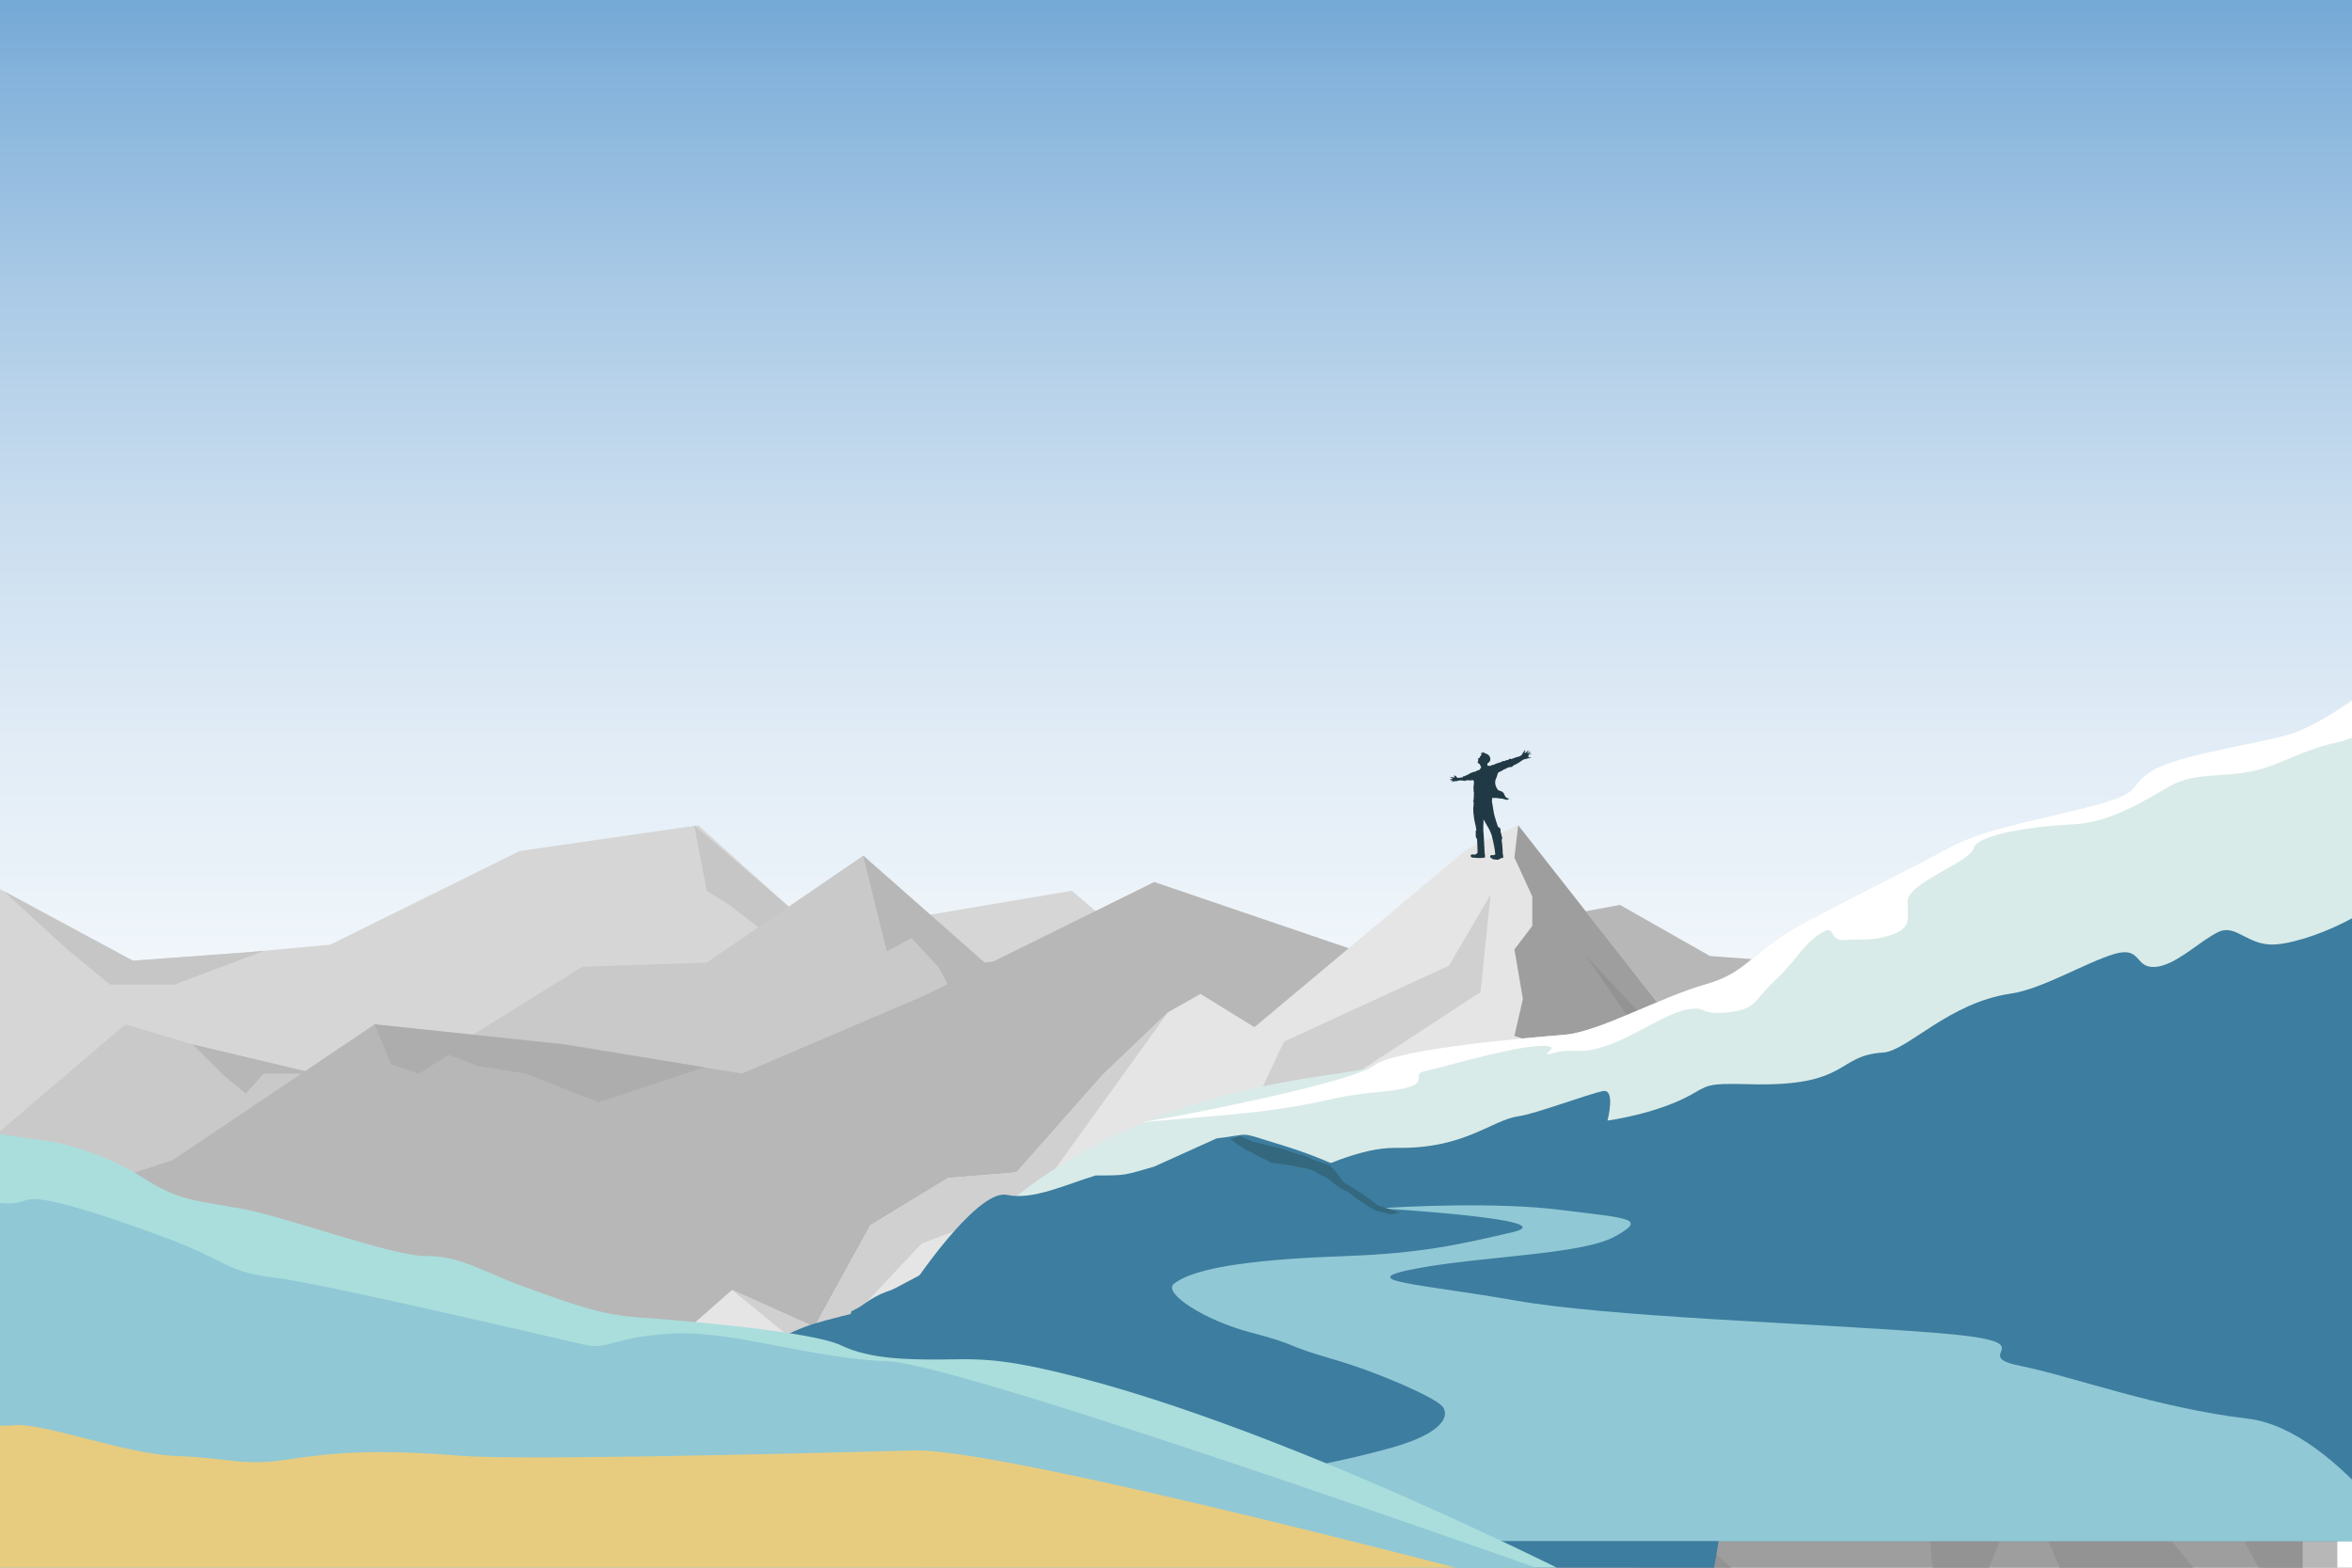 <svg xmlns="http://www.w3.org/2000/svg" xmlns:xlink="http://www.w3.org/1999/xlink" id="ej9mi2cvo7bf1" viewBox="0 0 750 500" shape-rendering="geometricPrecision" text-rendering="geometricPrecision"><rect x="0" y="0" width="750" height="500" fill="#808080" stroke="none"/><style>@keyframes ej9mi2cvo7bf13_ts__ts{0%{transform:translate(367.214px,437.559px) scale(1,1)}50%,to{transform:translate(367.214px,437.559px) scale(1.24,1.24)}}@keyframes ej9mi2cvo7bf28_to__to{0%{transform:translate(356.164px,458.309px)}50%,to{transform:translate(355.965px,522.5px)}}@keyframes ej9mi2cvo7bf28_ts__ts{0%{transform:scale(1,1)}50%,to{transform:scale(1.837,1.837)}}@keyframes ej9mi2cvo7bf37_to__to{0%{transform:translate(475.314px,256.751px)}50%,to{transform:translate(574.847px,153.786px)}}@keyframes ej9mi2cvo7bf37_ts__ts{0%{transform:scale(.711,.711)}50%,to{transform:scale(1.442,1.442)}}@keyframes ej9mi2cvo7bf39_to__to{0%{transform:translate(425.65px,320.554px)}50%,to{transform:translate(413.087px,992.087px)}}@keyframes ej9mi2cvo7bf39_ts__ts{0%{transform:scale(1,1)}50%,to{transform:scale(3.494,3.494)}}@keyframes ej9mi2cvo7bf88_to__to{0%{transform:translate(330.9px,312.65px)}50%,to{transform:translate(787.15px,442.409px)}}@keyframes ej9mi2cvo7bf88_ts__ts{0%{transform:scale(1,1)}50%,to{transform:scale(2.55,2.55)}}@keyframes ej9mi2cvo7bf125_to__to{0%{transform:translate(132.75px,319.3px);animation-timing-function:cubic-bezier(.42,0,1,1)}50%,to{transform:translate(140.464px,725.368px)}}@keyframes ej9mi2cvo7bf125_ts__ts{0%{transform:scale(1,1)}50%,to{transform:scale(2.651,2.651)}}@keyframes ej9mi2cvo7bf132_to__to{0%,50%,75%{transform:translate(375px,575.7px)}to{transform:translate(374.024px,465.546px)}}</style><defs><rect id="ej9mi2cvo7bf2" width="586.4" height="453.5" rx="0" ry="0"/><rect id="ej9mi2cvo7bf3" width="586.4" height="453.5" rx="0" ry="0"/><rect id="ej9mi2cvo7bf4" width="586.4" height="453.5" rx="0" ry="0"/><rect id="ej9mi2cvo7bf5" width="610.8" height="359.7" rx="0" ry="0"/><rect id="ej9mi2cvo7bf6" width="610.8" height="359.7" rx="0" ry="0"/><rect id="ej9mi2cvo7bf7" width="456.7" height="284.1" rx="0" ry="0"/><rect id="ej9mi2cvo7bf8" width="456.7" height="284.1" rx="0" ry="0"/><rect id="ej9mi2cvo7bf10" width="456.7" height="284.1" rx="0" ry="0"/><linearGradient id="ej9mi2cvo7bf12-fill" x1="378.582" y1="506.78" x2="378.582" y2="-.013" spreadMethod="pad" gradientUnits="userSpaceOnUse"><stop id="ej9mi2cvo7bf12-fill-0" offset="0%" stop-color="#FFF"/><stop id="ej9mi2cvo7bf12-fill-1" offset="20.64%" stop-color="#FCFDFE"/><stop id="ej9mi2cvo7bf12-fill-2" offset="37.31%" stop-color="#F2F7FB"/><stop id="ej9mi2cvo7bf12-fill-3" offset="52.61%" stop-color="#E1ECF6"/><stop id="ej9mi2cvo7bf12-fill-4" offset="67.08%" stop-color="#C9DDEF"/><stop id="ej9mi2cvo7bf12-fill-5" offset="80.97%" stop-color="#AACAE6"/><stop id="ej9mi2cvo7bf12-fill-6" offset="94.24%" stop-color="#85B3DB"/><stop id="ej9mi2cvo7bf12-fill-7" offset="100%" stop-color="#72A7D5"/></linearGradient><path id="ej9mi2cvo7bf9" d="M292.3 260.7l459.5-53.3v284.2l-459.5 53.2z"/></defs><g id="ej9mi2cvo7bf11"><rect id="ej9mi2cvo7bf12" width="757.2" height="506.8" rx="0" ry="0" transform="translate(-3.6 -3.9)" fill="url(#ej9mi2cvo7bf12-fill)" stroke="none" stroke-width="1"/></g><g transform="translate(367.214 437.56)" style="animation:ej9mi2cvo7bf13_ts__ts 8000ms linear 1 normal forwards"><g id="ej9mi2cvo7bf13" transform="translate(-374.35 -324.05)" stroke="none" stroke-width="1"><path id="ej9mi2cvo7bf14" fill="#D6D6D6" d="M-3.7 164.2l53.2 28.7 33.3-2.4 29.6-2.7 60.5-29.9 56.9-8.2 44.7 40.2 28.1-11.5 46.3-7.8 38.4 32.6 27.8 19.7 28.5 8.1 21.7-24.7 44.8 11.2 24.8 17.8 63.2-26.9 42.7-22.4 22.3 7.2 19.7 11.2 22.1 18.5h25.4l9.7 9.4 12.4 5.1v261H-1.9z"/><path id="ej9mi2cvo7bf15" fill="#C6C6C6" d="M8.3 170.7l41.2 22.2 41.7-3.1-28.4 10.7H42.2l-13.6-11.2z"/><path id="ej9mi2cvo7bf16" fill="#C6C6C6" d="M228.5 149.7l46 39.6 22.7-8.6-8.5 19.8h-26l-4.5-11.2-18.5-14.2-7.2-4.5z"/><path id="ej9mi2cvo7bf17" fill="#C6C6C6" d="M665.3 204.4L640.8 186l24.5 7.2 17.5 11.2 23.6 18.5-21.5-8.8-4.8-6z"/><path id="ej9mi2cvo7bf18" fill="#BCBCBC" d="M730.3 222.9l9.7 9.4 12.4 5.1v7.9l-18.5-11.2z"/><path id="ej9mi2cvo7bf19" fill="#C9C9C9" d="M-3.7 498.4h756.1V256.5l-10.9-33.6-34.2-9.7-24.5 20.9-24.2-14.5-39.9 7.8-248.9-39.6-48.7 5.7-38.7-34.1-49.9 34.1-39.6 1.3-63.3 39.3-61-14.5-21.5-6.4-50.8 43.3z"/><path id="ej9mi2cvo7bf20" fill="#B7B7B7" d="M78.5 229.5l-9.9-9.9 61 14.5 18-11.2-3.1 19.3-5.8 7.9-22.7-7.9-7.8-13.3h-17l-5.7 6.4z"/><path id="ej9mi2cvo7bf21" fill="#B7B7B7" d="M282.4 159.4l7.5 30.5 7.9-4.2 8.5 9.1 5.1 9.3h9.7l15.7-3.6 14.8-10.6-30.5 3.6z"/><path id="ej9mi2cvo7bf22" fill="#B7B7B7" d="M682.8 234.1l4.2 11.2-8.4 4.8-3.7-7.9-10.6-8.1-5.7-14.5z"/><path id="ej9mi2cvo7bf23" fill="#B7B7B7" d="M706.4 213.2l23.9 15.7v13.3l3.6-8.1 13.5 8.1-6.2-19.3z"/><path id="ej9mi2cvo7bf24" fill="#B7B7B7" d="M-3.7 311.5v-33.6l65.9-21.4 64.4-43.3 61.4 6.4 55.7 9.3 58-24.8 73.5-36.3 69.3 23.6 21.8-5.7 57.4-10.6 28.7 16.3 69.4 5.2 48.3 49.9 36.3-4.3 27.5 26 18.5-.9v231.1H-1.9z"/><path id="ej9mi2cvo7bf25" fill="#ADADAD" d="M140.7 228.9l9.5-6 9.4 3.6 15.1 2.4L198 238l33.7-11.1-45.5-7.3-59.6-6.4 5.2 12.7z"/><path id="ej9mi2cvo7bf26" fill="#ADADAD" d="M624.4 211.4l-2.7-14.8 32.9 33.9-18.7-7.6-2.4-9.4-4.2-5.7z"/><path id="ej9mi2cvo7bf27" fill="#ADADAD" d="M706.4 242.2l27.5 26 17-.8-11.9 5.7-13.6 3-7.2-11.2-4.6 2.7-7.2-11.1z"/></g></g><g style="animation:ej9mi2cvo7bf28_to__to 8000ms linear 1 normal forwards"><g transform="translate(356.164 458.31)" style="animation:ej9mi2cvo7bf28_ts__ts 8000ms linear 1 normal forwards"><g id="ej9mi2cvo7bf28" transform="translate(-358.45 -303.5)" stroke="none" stroke-width="1"><path id="ej9mi2cvo7bf29" fill="#E5E5E5" d="M736.5 366.1v132.5H-17.8V387l101-40.6 19.9.5 21.5-4L170 318l37.2-36.3 28.5-25.1 26.3 11.8 17.8-32.4 24.8-15.1 21.8-1.8 27.5-31.1 20.9-20 10.3-5.8 17.2 10.6 67.8-56.8 16.3-7.6 61.7 78.6 37.8-9 13.3 39.3 41.7 21.8 32.1 60.5 26.6 3.9z"/><path id="ej9mi2cvo7bf30" fill="#9E9E9E" d="M736.5 334.6v164H444.4l-1-39.1 9.1-15.1-20.8-19.9L477 374l-2.4-23.3-25.1-33-1.8-11.5 4.2-10.3 22.1-14.2.3-16L445 272l-23.9 12.1 13.9-23 35.1-33.8 24.5-5.8-1-12.7 6.7-7.2 8.5-10.9-2.4-10-10-3.3h-5.5l-5.7-1.8 2.7-11.8-2.7-15.8 5.7-7.5v-9.4l-5.7-12.4 1.2-10.3 61.7 78.6 12.4 7.3 25.4-16.3 13.3 39.3 41.7 21.8 32.1 60.5 26.6 3.9z"/><path id="ej9mi2cvo7bf31" d="M536.6 191.6l-28.7-41.7 59 62.9h17.5l10.9 15.7s7.3 10.6 12.1 12.7c4.8 2.1 23.6 13 24.8 15.4 1.2 2.4 8.5 16.6 8.5 16.6l16.3 30.2 24.2 16.6 35.4 43.6 16.9 51.4 3 21.2v36.4l-34.2-12.2-17.8-39.3-11.2-41.4-25.7-62-25.4 63.2-7.9-77.4-15.1-41.7-52-21.8-10.6-48.4z" fill="#939393"/><path id="ej9mi2cvo7bf32" fill="#939393" d="M517.8 431.1l6.7-105.2-16.6-47.8 16.6 35.4 15.1 18.4 20.9 18.8v19l25.4 66.6z"/><path id="ej9mi2cvo7bf33" fill="#D0D0D0" d="M3.7 443.5l56-79.8 32-10.3 20-2.7 66.2-37.2 26.6-10-54.1 53.2-46.3 30.3-48.4 79.2-42.5 32.4h-31l-1.8-31.5z"/><path id="ej9mi2cvo7bf34" fill="#D0D0D0" d="M374.8 168l-43.6 60.5-35 13.3-34.2 36.3-26.3-21.5 26.3 11.8 17.8-32.4 24.8-15.1 21.8-1.8 27.5-31.1z"/><path id="ej9mi2cvo7bf35" d="M477.6 130.5l-13.3 22.7-52.6 24.2-16.3 34.8L259 288.7l-46.9 36.9-23.9 28.7 56.3-33 114-36.9 7.9 14.2 2.7 18.4s15.6-15.1 13.3-20.6c-7.6-18.4-10.8-44.3-11.2-39.9l51.1-25.4 6.4-39.6 45.7-29.9 3.2-31.1z" fill="#D0D0D0"/><path id="ej9mi2cvo7bf36" fill="#939393" d="M699.6 303.5l36.9 31.1v35.9z"/></g></g></g><g style="animation:ej9mi2cvo7bf37_to__to 8000ms linear 1 normal forwards"><g transform="translate(475.314 256.751) scale(.711)" style="animation:ej9mi2cvo7bf37_ts__ts 8000ms linear 1 normal forwards"><g id="ej9mi2cvo7bf37" transform="translate(-480.158 -101.547)"><path id="ej9mi2cvo7bf38" d="M497.2 79.1l1.1-.4c.3-.2 0-.2 0-.2l-.9.2c-.6.2-.2-.1-.2-.1l.8-.7c.2-.4-.2-.2-.2-.2l-.7.4c-.9.5-.4-.2-.4-.2l.5-.6c.2-.4-.3-.1-.3-.1-.4.4-1.2 1-1.2 1-.4.1-.3-.3-.3-.3l.3-.6c.2-.4-.2-.3-.2-.3-.2.3-.4.5-.4.5-.3.3-.9 1.5-.9 1.5-.6.6-1.3.8-1.3.8-1 .2-2.9.9-3.6 1.2 0-.1-.1-.1-.1-.1-.4-.4-.3 0-.6 0-.4 0-.2.3-.3.3-.1 0-.3.2-.6.2s-.6 0-.8.2c-.2.2 0 0-.5.2-.6.2-.8-.1-1.1.2-.3.3-.5.4-.8.4-.3 0-.5.2-.7.2-.2 0-.6.3-.8.3-.3 0-.7.2-.8.3-.2.2-.3.1-.7.3-.4.1-.8.1-1.1.3-.3.3-.5.2-.7.2-.2 0 0-.1-.4 0l-.1-.1-.4.1c-.1-.5-.1-1.1-.1-1.1 2.1-1 1.1-3 1.1-3-.5-1-1.4-1.3-2-1.5-.4-.1-.8-.7-.8-.7-.1.2.3.6.3.6-.3-.1-.6-.6-.6-.6 0 .2.1.4.2.5-.2-.1-.4-.4-.4-.4-.2.2 0 .6 0 .6-.2 0-.4-.4-.4-.4-.3.3 0 .5 0 .5h-.2c0 .3.1.5.2.6l-.7.7v.4c-1 .6-1 .7-1 .7l.3.3c0 .3-.3 1.1-.3 1.1-.2.4.9.9.9.9l.7 1.6h-.2l-.5.9c-.1 0-.1 0-.2.1-.5.1-1.1.4-1.1.4s-.4.1-.6.3c-.2.2-.6.2-.8.2-.1 0-.3 0-.5.2s-.3 0-.6.2c-.2.2-.5.1-.8.4-.3.3-.8.5-.8.5s-.2-.1-.4.1-.4.2-.6.3c-.1.1-.4.2-.4.2l-.3.1-.1-.1s-.3.2-.4.3v.2c-.6.1-1.4.3-2.4.3l-.6-.7s-.5-.1-.7-.5c0 0-.5 0 0 .8v.2s-.8 0-1.6-.2c0 0-.8.1.3.4 0 0 .6.1.3.4l-1.1.3s-.2.3.8.1c0 0 .7-.1 0 .2l-.4.1s-.6.4.6.1c0 0 .6-.2.3.2l-.6.3s-.3.3.9-.1c0 0 .1-.1.6-.1 0 0 .9 0 1.7-.3 0 0 1.1-.2 1.9 0h.3c0 .1 0 .1.1.1h.4s.2.1.3 0c.1-.1.3-.2.3-.2.1 0 .3.1.5 0 .1 0 .2-.1.2-.1.3 0 .4.1.7.1h.8c.4 0 .5-.1.7-.1.2 0 .6 0 .6.3s.1.5.1.9-.1.8-.1 1.2c0 .4-.2.5-.1 1s0 1.3.1 1.4c0 0-.2.3.1.7 0 1.7-.1 3.7-.4 4.3h.3c0 .6-.1 2-.2 2.7 0 0-.2 3.1 1.1 8.2 0 0 .1.8.3 1.9-.1-.1-.3.1-.3.1v2.5l.3.9.3.3.2 4.7v1.4h.1c-.2.2-.5.5-.9.8 0 0-.5.2-1.5 0 0 0-1.3.2-.6 1.1 0 0 .1.4 1.5.4.9.1 2.2.2 3.4.1l.2-.2.2.2.9-.2s.2-1.3-.1-1.8c0 0-.4-9-.6-10.3 0 0 0-2.6.1-5 .5.9 1 1.7 1.3 2.3 0 0 1.7 2.6 2.4 5 0 0 1.4 5.4 1.5 8 0 0 0 .1.2.1-.1.1-.2.3-.4.5 0 0-.6.3-1.5.1 0 0-1 .3-.3 1.2 0 0 .2.1.5.3.2.3.8.5 2.4.6 0 0 .8.1 1.5-.6l.5-.2h.7s.1-1.1-.2-2c0 0 0-2.9-.5-6.2.3-.2.3-.7.3-.7l-.8-3.1s.1-.7 0-.9c-.3-.8-.7-.9-1-.9-.1-.1-.1-.3-.2-.4 0 0-1.3-3.8-1.7-5.6l-1-5.9h.2s-.1-.5-.1-1.2c1.8 0 1.5-.1 2.8.1 1.3.3 1.6 0 2.9.5 1.3.5 1.1.2 2.2-.4 0 0-1.6.4-2.3-1.6-.7-2-2.3-1.6-2.9-2.2-.6-.6-1.2-2.1-1.2-2.5 0-.4-.2-.9 0-1.7.2-.8.3-.9.6-1.6.2-.7.3-.9.4-1.3 0-.4.4-.8.6-.9.2-.2.1.1.7-.3s1-.4 1.2-.7c.3-.3.3-.1.7-.3.5-.2.7-.3.9-.5.2-.2.1 0 .5-.2s.5-.1.7-.2c.1-.1.3-.3.4-.1.1.1.2.2.3.1.1-.1.3-.2.4-.2.1 0 .4-.2.4-.2l.1-.2v-.1c1.7-.7 3-1.6 3-1.6.6-.5 1.8-1.2 1.8-1.2.9-.1 1.9-.5 1.9-.5l1.3-.1c.3-.1 0-.2 0-.2l-1-.1c-.2-1 0-1.1 0-1.1z" fill="#213944" stroke="none" stroke-width="1"/></g></g></g><g style="animation:ej9mi2cvo7bf88_to__to 8000ms linear 1 normal forwards"><g transform="translate(330.9 312.65)" style="animation:ej9mi2cvo7bf88_ts__ts 8000ms linear 1 normal forwards"><g id="ej9mi2cvo7bf88" transform="translate(-330.9 -312.65)"><g id="ej9mi2cvo7bf89" stroke="none" stroke-width="1"><rect id="ej9mi2cvo7bf90" width="463.2" height="358.2" rx="0" ry="0" transform="translate(-168.1 112.1)" fill="none"/><rect id="ej9mi2cvo7bf91" width="463.2" height="358.2" rx="0" ry="0" transform="translate(-168.1 112.1)" fill="none"/><path id="ej9mi2cvo7bf92" d="M-177.2 499.4l508.5-12.1 2.5-81.6s-64.5 12.7-76.9 17.4c-12.5 4.8-7.5 5.5-23.5 7.7s-21.4-3-35.4 1.7c-14.1 4.8-19.4.5-33.7 2.6-14.4 2.2-14.6-.5-27.2 2.4-12.7 2.9-35.7-1-45 2.8-9.4 3.8-54.2 7.5-67 9.6-12.7 2.1-27.9-3.8-40.9-4.4-13-.6-34.3-3.6-46.9.2-12.6 3.9-38 8.1-54.2 8.4-16.2.5-51.1 16.1-51.1 16.1" fill="#3D7D9F"/></g><rect id="ej9mi2cvo7bf93" width="456.7" height="284.1" rx="0" ry="0" transform="translate(295.1 207.4)" fill="none" stroke="none" stroke-width="1"/><g id="ej9mi2cvo7bf94"><g id="ej9mi2cvo7bf95"><g id="ej9mi2cvo7bf96" clip-path="url(#ej9mi2cvo7bf100)"><g id="ej9mi2cvo7bf97" stroke="none" stroke-width="1"><path id="ej9mi2cvo7bf98" d="M760.8 215.4s-18.8 15.1-30.5 18.7c-11.7 3.5-36.4 6.6-44.6 12-8.2 5.4-1.1 6.6-21.1 11.6-19.9 4.9-32.9 7.1-43.4 12.8-10.5 5.8-30.5 15.5-47 24.4-16.4 8.9-16.4 15.1-30.5 19.1-14.1 4-34 15.1-44.6 16-10.6.9-54 4.4-61 9.8-7.1 5.4-93.8 1.2-147.2 76.6-85.4 44.3-231.1 58.1-231.1 58.1L275 510.4l505.8-4.9 8.2-288.3-28.2-1.8z" fill="#D9EBE8"/><path id="ej9mi2cvo7bf99" d="M440.4 348.2c18.8-1.8 8.2-5.4 14.1-6.6 5.9-1.3 27-7.6 36.4-8 9.4-.4-2.3 4 4.7 2.2 7.1-1.8 7.1.9 16.4-2.2 9.4-3.1 18.8-10.2 25.8-11.6 7.1-1.3 3.5 1.8 12.9.9s8.2-3.5 15.3-10.2c7.1-6.6 8.2-10.6 14.1-14.7 5.9-4 2.3 2.2 8.2 1.8 5.9-.4 9.4.4 15.3-1.8s4.7-4.9 4.7-10.6c0-5.8 19.9-12.4 21.1-16.9 1.2-4.5 19.9-7.1 31.7-7.6 11.7-.4 23.5-8 30.5-12 7.1-4 12.9-3.1 23.5-4.4 10.6-1.3 17.6-7.1 30.5-9.8 9.5-1.9 24.7-14 32.1-20.2l-16.8-1.1s-18.8 15.1-30.5 18.7c-11.7 3.5-36.4 6.6-44.6 12-8.2 5.4-1.1 6.6-21.1 11.6-19.9 4.9-32.9 7.1-43.4 12.8-10.5 5.8-30.5 15.5-47 24.4-16.4 8.9-16.4 15.1-30.5 19.1-14.1 4-34 15.1-44.6 16-10.5.9-54 4.4-61 9.8-7.1 5.4-58.7 15.5-66.9 16.9-1.1.2-3.6.6-7.4 1.2 17.3-1.4 31.4-2.6 37.9-3.4 24.6-3.2 19.9-4.5 38.6-6.3z" fill="#FFF"/></g><clipPath id="ej9mi2cvo7bf100"><use id="ej9mi2cvo7bf101" width="456.7" height="284.1" xlink:href="#ej9mi2cvo7bf7" transform="translate(295.1 207.4)" fill="#000" stroke="none" stroke-width="1"/></clipPath></g></g></g><g id="ej9mi2cvo7bf102"><g id="ej9mi2cvo7bf103"><g id="ej9mi2cvo7bf104" clip-path="url(#ej9mi2cvo7bf106)"><path id="ej9mi2cvo7bf105" d="M839 285.5l-30.9-2s-45.9 2.6-57.2 8.9c-8.6 4.8-18.4 8.2-25 8.8-9 .8-12.7-6.6-18.4-4-5.7 2.6-13.7 10.8-20.3 11.2-6.6.4-4.2-6.6-12.8-4.2-9.4 2.8-23.3 11.3-33.2 12.7-19.9 2.9-33 18.3-40.7 18.8-15.2.9-10.5 11-42.7 10.1-14.2-.4-13 .4-19.2 3.7-11 5.9-26 7.9-26 7.9s2.7-10.3-1.5-9.4c-5.2 1.1-21.6 7.3-26.8 8-8.7 1.2-17.2 10.5-39.1 10.1-11.5-.2-25.4 6.9-32 9.5-9.7 3.9-21.8 1.6-21.8 1.6l-6.3 11.1s-22.3 14.1-17.1 17.8c7.8 5.6 45.3 14.9 48.1 18.9 2.8 4.1-35.6 74.1-35.6 74.1l402.3 11.7L839 285.5z" fill="#3D7D9F" stroke="none" stroke-width="1"/><clipPath id="ej9mi2cvo7bf106"><use id="ej9mi2cvo7bf107" width="456.7" height="284.1" xlink:href="#ej9mi2cvo7bf8" transform="translate(295.1 207.4)" fill="#000" stroke="none" stroke-width="1"/></clipPath></g></g></g><g id="ej9mi2cvo7bf108"><g id="ej9mi2cvo7bf109"><g id="ej9mi2cvo7bf110" clip-path="url(#ej9mi2cvo7bf112)"><path id="ej9mi2cvo7bf111" d="M387.9 363.1c11.6-1.4 6.7-2.2 18.5 1.4 11.7 3.5 16.4 5.8 24.6 9.3 4.1 1.7 1 8.3 7.1 10.5 6.2 2.3 21.7.4 25.8 1.5 8.2 2.2 17.6 2.5 25.8 5.6 8.2 3.1-75.9 15.7-73.5 20.1 2.3 4.4 120.5 36.4 129.9 45.3 9.4 8.9-2.3 56.4-2.3 56.4H245.7L150.3 442s122.5-9.7 136.9-26.3c8.3-13.2 25.7-36.4 33.9-34.6 8.2 1.8 19-3.4 28.3-6.2 9.8 0 8.8 0 18.6-2.8" fill="#3D7D9F" stroke="none" stroke-width="1"/><clipPath id="ej9mi2cvo7bf112"><use id="ej9mi2cvo7bf113" width="459.5" height="337.4" xlink:href="#ej9mi2cvo7bf9" fill="#000" stroke="none" stroke-width="1"/></clipPath></g></g></g><g id="ej9mi2cvo7bf114"><g id="ej9mi2cvo7bf115"><g id="ej9mi2cvo7bf116" clip-path="url(#ej9mi2cvo7bf118)"><path id="ej9mi2cvo7bf117" d="M440.1 385.4s59.8 3.5 42.2 7.6c-17.6 4.1-29.3 6.7-52.8 7.6-25.8.9-48.1 3.1-55.2 8.9-3.5 2.9 9.7 11.6 24.6 15.5 15.3 4 10.5 4 25.8 8.4s32.9 12.4 35.2 15.1c2.3 2.7 1.1 8.4-16.4 13.3-17.6 4.9-34 7.6-54 10.6-19.9 3.1-114.2 19.9-114.2 19.9l11 19.3 489.3-7.6s-29.3-48-58.7-51.5c-29.3-3.5-55.2-13.3-72.8-16.9-17.6-3.5 11.7-7.6-28.2-10.6-39.9-3.1-102.1-4.9-132.6-10.2-30.5-5.4-52.8-6.2-31.7-10.2 21.1-4 52.8-4.4 63.3-10.2 10.5-5.8 4.7-5.8-16.4-8.4-20.9-2.8-52.6-1.1-58.4-.6z" fill="#90C8D5" stroke="none" stroke-width="1"/><clipPath id="ej9mi2cvo7bf118"><use id="ej9mi2cvo7bf119" width="456.7" height="284.1" xlink:href="#ej9mi2cvo7bf10" transform="translate(295.1 207.4)" fill="#000" stroke="none" stroke-width="1"/></clipPath></g></g></g><path id="ej9mi2cvo7bf120" d="M446.4 386.8l-4.1-1.4-2.8-.9-5-3.7-6-3.7-2.8-3.7-1.8-1.8s-6-1.8-6.4-2.3c-.5-.5-6-1.8-6.9-2.3-.9-.5-5-1.4-5-1.4l-6-1.4-4.1-1.8-3.2.9s5 3.7 5.5 3.7 1.8.9 2.8 1.4c.9.5 3.7 1.8 4.6 2.3.9.5 3.2.5 3.2.5l3.2.5s4.1.9 4.6.9 3.2.9 3.7 1.4c.5.5 3.7 1.8 4.1 2.3.5.5 2.8 2.3 3.7 2.8.9.5 2.3.9 3.2 1.8.9.9 2.3 1.8 2.3 1.8l5 3.2 5 1.4 3.2-.5z" fill="#33687F" stroke="none" stroke-width="1"/><g id="ej9mi2cvo7bf121"><path id="ej9mi2cvo7bf122" d="M305 397.9l-7.2 5.7c-3 2.4-6.1 4.8-9.4 6.3-2.5 1.1-5 1.7-7.5 2.8-4.6 2.1-8.7 5.8-13 9-3.9 2.9-8 5.2-12.2 7.1-1.7.8-3.9 2.3-3.6 5 .3 2.4 2.4 3.1 4 3.2 4.1.2 8.3.5 12.4-.1 7.9-1.1 15.5-5.3 23.2-8.5 4-1.7 8.2-3.1 11.9-6 3.7-2.9 7-7.6 8.1-13.6.5-2.4.5-5.1-.3-7.3s-2.7-3.6-4.2-2.8" fill="#3D7D9F" stroke="none" stroke-width="1"/></g><g id="ej9mi2cvo7bf123"><path id="ej9mi2cvo7bf124" d="M293.7 406.5c2.4 2.5 4.4 5.9 5.8 9.9.8 2.4 1.4 5.3.7 7.8-.4 1.4-1.1 2.5-1.9 3.4-2.8 3.3-6.5 4.3-10.1 4.7-2.8.3-5.5.4-8.3.5-2 0-4.1 0-5.8-1.7-2.6-2.7-2.8-8.1-2.7-12.8" fill="#3D7D9F" stroke="none" stroke-width="1"/></g></g></g></g><g style="animation:ej9mi2cvo7bf125_to__to 8000ms linear 1 normal forwards"><g transform="translate(132.75 319.3)" style="animation:ej9mi2cvo7bf125_ts__ts 8000ms linear 1 normal forwards"><g id="ej9mi2cvo7bf125" transform="translate(-132.75 -319.3)" stroke="none" stroke-width="1"><rect id="ej9mi2cvo7bf126" width="535.3" height="414" rx="0" ry="0" transform="translate(-209.1 88)" fill="none"/><path id="ej9mi2cvo7bf127" d="M512.2 507.9s-108.1-56.2-181.4-71.7c-16.2-3.4-22-2.6-31.3-2.6s-22 0-31.3-4.5c-9.2-4.5-51.5-8-64.3-8.9-12.9-.9-22-4.5-36.8-9.8-14.7-5.4-20.2-9.8-31.3-9.8-11.1 0-44.1-12.4-58.8-15.1-14.7-2.6-20.2-2.6-31.3-9.8-11-7.1-23.9-10.7-29.4-11.6-5.5-.9-34.9-4.5-47.8-8-12.9-3.6-29.4-8.9-38.6-15.2-9.2-6.2-34.9-15.2-47.8-15.2-12.9 0-106.4-25.7-117.4-24.7s0 240.1 0 240.1l632.2 7.9 115.3-41.1z" fill="#AADEDC"/><rect id="ej9mi2cvo7bf128" width="535.3" height="414" rx="0" ry="0" transform="translate(-209.1 88)" fill="none"/><path id="ej9mi2cvo7bf129" d="M512.2 507.9s-204.1-72.8-228.9-73.7c-24.7-.9-49.4-9.8-68.4-8.9-19 .9-20.9 5.4-28.5 3.6-7.6-1.7-83.6-19.6-98.8-21.4-15.2-1.7-15.2-5.4-34.2-12.5-19-7.1-38.1-13.3-43.7-12.5-5.7.9-1.9 3.6-32.3-2.6s-22.8-3.6-43.7-10.7c-20.9-7.1-20.9-14.2-30.4-10.7-9.5 3.6-17.1 10.7-34.2 2.6s-30.4-23.1-39.9-24c-9.5-.9-41.8 0-41.8 0l-1.9 125.4 7.7 88.1 589.3-7.1 129.7-35.6z" fill="#90C8D5"/><rect id="ej9mi2cvo7bf130" width="535.3" height="414" rx="0" ry="0" transform="translate(-209.1 88)" fill="none"/><path id="ej9mi2cvo7bf131" d="M488.3 506.3s-167.1-44.5-196.8-43.7c-52.1 1.4-127 3.1-144.7 1.7-27.8-2.2-40.6-1-55.1 1.2s-18.4-.5-35.1-1.1c-16.6-.5-43.4-11-52.5-9.8-9.1 1.1-52-5.2-68.9-8.5-16.9-3.3-24.8-9.5-38.3-15.6-13.5-6.1-22.9-8.6-35.8-8.4-12.9.2-26.8-10.4-43.4-11-16.6-.6-22.6-5-31.7-4.8-9.2.2-32.7 4.4-32.7 4.4l15.6 126.9 567-18.9 152.4-12.4z" fill="#E7CC80"/></g></g></g><g transform="translate(375 575.7)" style="animation:ej9mi2cvo7bf132_to__to 8000ms linear 1 normal forwards"><g id="ej9mi2cvo7bf132" transform="translate(-379.75 -466.3)" fill="#213944" stroke="none" stroke-width="1"><path id="ej9mi2cvo7bf133" d="M642.9 510.9c.1.1.2.3.2.5.1.1.2.1.2.2 20.5-.6 41.1-1.4 61.8-2.5.2-.7.5-1.4 1-1.8.1.6.1 1.2.1 1.8 6.3-.3 12.5-.7 18.8-1.1 7.8-.7 15.7-1.3 23.5-1.8 0-.2.1-.4.1-.6.8.2 1.7.4 2.6.5 13.6-.9 27.2-1.4 40.7-1.5v-.3c-.3-1.8-1.3-2.9-1.7-4.5-.8-1.3-1.5-2.7-2.1-4.1-.1-.7-.1-1.6-.3-2.1-.1-.4.4-.2.4-.3.3.1.1-.4.3-.4 0-1.5.3-3.1.1-4.8-.9-3.8-1.8-7.7-1.6-12.1 0-.8.2-1.6.2-2.3.1-.8 0-1.6.1-2.3.1-1.4.5-2.8.9-4.1.7-2.8 1.4-5.5 1.4-8.5 0-.5-.2-.8-.1-1.3-.9-2.3-1.2-5.1-1.9-7.6V448c-.3-1.6-.6-3.1-1.2-4.3-.3-.6-1.1-1.3-1.4-2-.7-.7-1.6-1.2-2.2-1.9-1.1-.5-2.1-1.2-3.3-1.6-1.1-.5-2.2-1-2.7-2 .3 0 .7-.1 1-.1-.6-.4-.5-1.2-.2-2 .5-.6 1.2-1.1 1.7-1.7.5-1.1.9-2.4 1.2-3.7.4-.1.9-.2 1.1-.6.3-.5.4-1 .8-1.5.3-.3.6-.2.5-.6 0-.2 0-.5.1-.7.2-.5.5-1 .2-1.6-.1.3 0 .8-.3.8.1-.7.3-1.7 0-2.3-.2-.5-.2-1.1-.1-1.6.3-1.4 0-2.6 0-4 0-.4 0-.7.1-1.1-.2-.1-.3-.3-.3-.5-.1-.6 0-.7-.5-1.1-.4-.3-.5-.6-.4-1-.4 0-.6-.4-1-.5.7-.6-.6-.9-1-1.1-.3-.1-.5-.3-.7-.7-.2-.4-.7-.4-1.2-.5-.6-.2-1.1-.4-1.7-.6-.6-.2-.7-.2-1.3-.1-.1 0-.2.1-.4.1h-1.3c-.3 0-.5.1-.7.1h-.6l-.6.3c-.5.2-1 .3-1.5.6-.1 0-.3.1-.4.1-.6.1-.7.1-1.2.5-.4.3-.7.5-1.1.8-.4.2-.8.5-1.2.8-.5.4-.4.5-.6 1-.1.3-.2.6-.4.8-.2.3-.1.8-.1 1.1-.1.9-.3 1.9-.5 2.8-.1.5-.1 1-.2 1.5 0 .2-.1.4-.2.6 0 0-.1 0-.1.1-.6 1-.6 2.9-.4 4.3 0 .1.1.1.1.2.1.7.2 1.4.7 1.7.4.3.9.5 1.2.8.1.1.1.2.2.3.1.8.1 1.7.1 2.6-.2 1.6-.9 2.7-1.4 4-.7.6-1.5 1.2-2.2 1.8-1.9.7-3.3 1.8-4.9 2.8-2.2.3-3.9 1.2-5.5 2.1-.8.9-1.6 1.8-2.3 2.8-.6 1.7-1.2 3.4-1.2 5.6-.3 1-.3 2-.4 3-.4 2.8-1.6 5.4-2.4 7.9-.3.4-.5.8-.7 1.2.2-.4.4-.8.3-1.3 0-.5-.3-1-.6-1.3-.1-.2-.2-.4-.3-.5-.5-.4-.4-.9-.3-1.5.1-.7.4-1.3.3-2 0-.2-.1-.3-.2-.5.2 0 .3-.1.4-.2.4-.3.7-.8.8-1.3-.2.4-.6.8-.9 1-.2.1-.3.1-.4 0 0-.2.1-.2.1-.5.1-.3-.1-.5-.1-.7 0-.2.2-.2.2-.4v-.3-.1-.5c0-.1-.1-.2-.1-.2 0-.1-.1-.2-.1-.2-.2-.3-.4-.4-.7-.6-.3-.2-.6-.3-.8-.4-.1-.2-.1-.3-.3-.6-.1-.2-.2-.4-.3-.5.2 0 .3-.1.4-.2.2-.2.3-.4.5-.6-.3.4-.8.7-1.1.4-.2-.1-.3-.3-.4-.5-.1-.5-.4-1.1-.7-1.3l-.1-.1-.1-.1c-.1-.1-.1-.1-.2-.1-.1-.1-.2-.1-.4-.2-.5-.2-1-.2-1.6-.2-.1 0-.2 0-.3.1h-.1-.1-.1l-.2-.2c-.1-.2-.2-.4-.2-.6-.2-.5-.5-1.1-1-1.5-.4-.4-1-.7-1.6-.7-.2 0-.4 0-.6.1-.1-.1-.1 0-.2.1h-.1c-.1-.2-.3-.3-.5-.4-.4-.3-.8-.5-1.4-.4-.4.1-.6.4-.8.7h-.4c-.1 0-.3 0-.4.1h-1.1c-.1-.1-.3-.1-.4-.2-.2-.1-.5-.2-.7-.2-.3-.3-.7-.4-1.1-.3-.2 0-.5.1-.7.3-.1.1-.2.3-.3.4h-.3c-.5 0-.8-.5-1.2-.9.2.5.5 1.1 1.1 1.3h.2c-.2.4-.4.8-.6 1.1 0 0 0 .1-.1.1-.7-.1-1.4-.7-1.8-1.5.2.6.5 1.1.9 1.5l.1.1c.1.1.2.3.4.3h.2c.1 0 .2.1.4.1 0 .1-.3.7-.3.7-.3.1-.7.1-1 .1l-.1-.1c-.2-.3-.5-.5-.9-.6-.2-.1-.4-.1-.6.1-.2.1-.3.3-.3.5-.2.3-.2.7-.4.9-.2.3-.5.2-.8 0 .1.1.2.2.4.3.1.1.3 0 .5-.1-.1.1-.1.2 0 .3 0 0 .1-.3.3-.4-.2.2-.3.5-.4.7 0 .1-.1.1-.1.1-.2-.1-.4-.2-.6-.2-.3-.1-.6-.1-1 0-.3.1-.7.3-.9.6-.5.6-.5 1.4-.4 2.1.1.3.1.6.3.9-.6 0-1.1.5-1.4.9-.3.4-.8.2-1.3 0 .2.2.4.3.7.5.2.1.6 0 .8-.1.2-.2.4-.3.6-.4.2-.1.4-.2.6-.1.1 0 .2 0 .3.1 0 0 0 .1.1.1v.3c0 .2.1.2.2.4h-.5c-.2-.2-.5 0-.7.1-.1 0-.3.1-.4.2-.1.1-.3.3-.4.6 0 .2 0 .4.1.5-.2.1-.4.2-.5.4 0 .1-.1.1-.1.2v.1c-.1.1-.1.3-.1.5v.3c-.3-.3-.6-.6-.9-1 .2.6.5 1.1 1 1.5.1.3.2.5.2.7 0 .1-.1.2-.2.3-.1.1-.3.1-.4.2h.5c-.1.3-.4.5-.8.6-.4.1-.8.1-1.2 0 .4.2.8.3 1.2.3.4 0 .9-.2 1.2-.6.1-.1.1-.3.2-.4.1 0 .1-.1.1-.3.1.1.2.1.4.2.1.2.3.3.2.4v.2c-.1 0-.1.1-.2.1-.4.2-.7.6-.9.9-.2-.1-.3-.2-.5-.4.1.2.2.3.4.5 0 0 0 .1-.1.1-.2.4-.4.9-.6 1.3-.2.6-.3 1.3-.4 2-.4.1-.8.2-1.2 0 .3.2.8.2 1.2.2V463.5h-.5c-.2.1-.4.2-.6.4-.1.2-.1.5-.1.7-.2 0-.5 0-.7.1-.1.1-.2.1-.3.3-.1.2-.1.5 0 .6.1.3.3.5.5.6.1.1.3.2.4.3-.2.3-.2.6-.3.9-.1.3-.1.6-.1 1s.2.9.4 1.1c.1.1.2.3.2.4-.2-.1-.3-.2-.4-.4-.2-.3-.4-.7-.5-1.1 0 .4.1.9.3 1.3.1.3.4.5.6.7-.1.1-.2.1-.4 0s-.5-.4-.7-.7c.1.3.3.6.6.9.1.1.4.2.5.1.1 0 .1 0 .1-.1l.1.1c0 .1 0 .2-.1.3-.1.3-.5.7-.8 1.2-.1.2-.2.3-.2.5-.6-.1-1.1-.5-1.6-.9.4.6.9 1.1 1.5 1.3v.7c-.1-.2-.3-.3-.4-.5 0-.2-.1-.3-.2-.4-.1 0-.2-.1-.2-.1-.4-.5-.9-1-1.3-1.4-.5-.2-.8-.5-1.1-.8-1.7-.7-3.3-1.6-5.1-2.2-1.4-.1-2.8-.2-4.1-.4-.5-.1-.4-.8-.7-1.1-.1-.5-.5-.7-.6-1.2.1-1.9.2-3.8.1-5.8.5-1.3 1-2.7 1.2-4.3.2.2 1.1.2 1.4 0 .6-.6.9-1.3 1.4-1.9.1-1.7 1.1-4.3.1-5.8-.1-.1-.8-.3-.8 0-.4-.2-.3.7-.6.3.2-.7.2-1.4.3-2.2h.4c-.1 0-.3-.1-.4-.1 0-.4.1-.8.1-1.2.1.1.2.2.2.4 0-.2-.1-.5-.2-.7v-.1c.1.3.2.6.4.8-.1-.5-.1-1.1-.2-1.6.1.1.2.3.4.4-.2-.5-.4-.9-.5-1.4v-.6l.3.3c-.1-.2-.2-.4-.3-.5v-.8c-.4-2.1-1.4-3.5-2.6-4.8h.1c-.1 0-.1 0-.2-.1l-.8-.8c-.6-.2-1-.7-1.5-1-.5-.4-1.2-.5-1.7-1-.9-.1-1.6-.4-2.5-.6h-.2v-.4c0 .2-.1.3-.1.4H692c-.1 0-.3.1-.4.1v-.4c0 .2-.1.3-.1.4-.3.1-.6.1-1 .1-.7.4-1.5.7-2.2 1.1-.3.2-.5.3-.8.4-.1 0-.3-.1-.4-.2.3-.2.5-.5.7-.8-.5.5-1.2.8-1.8 1.2-.1 0-.2.1-.2.1.3-.3.7-.7.9-1.1-.7.6-1.4 1-2.2 1.4l-.4.2v.1c-1.1-.4-2.2-.9-2.9-2 .2.7.5 1.3 1.1 1.8v.1c-.5-.3-.9-.7-1.4-1 .4.6.9 1.1 1.5 1.6l.1.1c-1.1-.5-2.3-.8-2.8-2 0 .5.3 1 .7 1.5 0 .1.1.2.1.3-.3-.2-.7-.4-.9-.7.1.3.3.7.6.9.3.2.6.4.8.6v.1c-.3.2-.5-.1-.8-.2-.2-.1-.4-.2-.5-.2-.5-.5-.8-.9-.8-.9s.1.2.4.6c-.4-.4-.6-.8-.6-.8s.2.5.8 1c-.5-.5-.7-.9-.7-.8 0 0 .2.4.6.8-.4-.4-.6-.7-.6-.7s.1.3.5.7c-.3-.3-.5-.6-.5-.5 0 0 .1.2.3.4-.4-.2-.7-.6-.9-1 .1.5.4 1.1.8 1.5.3.3.7.5 1.1.6v.2c0 .1-.2.1-.3.2-.4-.2-.8-.5-1.1-.7.3.4.6.7 1 1.1.2.4.7.5.8.9.1.6-.1.9-.2 1.2v.2c-.1.3-.2.7-.4.9.2-.1.4-.3.5-.6-.2.5.2.7.1 1.4.1.3.4.5.4.8-.1.8 0 1.5 0 2.4.1.3.3.5.5.8v.7c.1.2.2.5.1.8.1 0 .1.1.2.2-.8 1.3 0 3.6-.2 5.3.3.7.7 1.4 1 2.2.2.3.9.2 1.2.4-.1 2.7 1.3 4 1.5 6.5-.1 1-.5 1.7-1 2.3-1.2.1-2.1.4-3.1.6-.5-1.5-1.1-3-1.5-4.6-.1-1.7-.7-3.2-.9-4.9-.1-.9-.1-1.7-.3-2.6-.2-.8-.4-1.7-.4-2.6-.5-.9-.7-2-1.1-2.9-1.1-1.3-2.5-2.3-3.7-3.4-.5-.1-.9-.4-1.3-.6-.4 0-.8-.1-1.1-.2-.1 0-.2.1-.4.1v-.5c0 .2-.1.4-.1.5-.3.1-.6.1-.9.1v-.2l.3-.6v-.1c.1-.1.2-.1.3-.2.6-.1 1-.8.9-1.4 0 .7-.5 1.1-1 1v-.1-.2-.1-.2-.4l-.1-.1v-.1c.2-.1.5-.2.7-.4.3-.4.3-.9.3-1.3 0-.2 0-.4-.1-.6v-.1h-.1l-.1.1c-.1.1 0 .2-.1.3.1-.1.1-.2.2-.2v.7c0 .2-.1.4-.1.6v-.2c0-.1-.1-.2-.2-.3-.1-.2-.2-.3-.4-.5l-.1-.1c.1 0 .2-.1.3-.2.5-.4.6-1 .7-1.5v-.9c.1-.4.1-.8-.1-1 .1-.2.1-.3.2-.5 0-.1.1-.3.1-.4 0-.1 0-.1.1-.2 0-.1 0-.2.1-.3.1-.4.1-.8-.1-1.2-.3-.7-.7-1.1-1.1-1.3 0-.2-.1-.5-.2-.7-.1-.2-.3-.4-.4-.5-.2-.2-.3-.4-.3-.6 0-.2.1-.4.3-.7l.2-.2c.1-.1.2-.2.2-.5 0-.1 0-.3-.1-.4-.1-.1-.1-.2-.2-.3-.1-.1-.2-.2-.3-.2-.3-.2-.7-.3-1-.4-.3-.1-.6-.2-.8-.2-.1-.3-.4-.5 0-.6 0 0 0-.1-.1-.1.2-.1.5-.3.6-.6.1-.3.1-.6 0-.9 0 .6-.3 1.1-.7 1.1-.2-.5-.4-1.3-.5-1.4-.2-.3-.5-.5-.8-.6h-.4l-.2-.2c-.1-.1-.2-.1-.2-.1.3-.2.5-.4.7-.7.2-.4.3-.9.2-1.4-.1-.2-.2-.4-.4-.5-.2-.1-.4-.1-.6 0-.2.1-.3.2-.3.5 0 .2.2.3.3.4-.1-.1-.3-.3-.2-.4 0-.2.2-.2.3-.3.3-.1.5.1.5.4.1.5-.4 1.1-.8 1.2-.1-.2-.3-.5-.5-.6-.2-.5-.9-1.5-1.4-1.6-.2-.1-.3.1-.4.1h-.1c-.1-.1-.3-.2-.4-.3-.1 0-.2-.1-.3-.1h.4c.4-.1.8-.5 1-.9-.3.4-.6.6-1 .6s-.7-.1-1.1-.3c-.4-.1-.8-.3-1.3-.2-.1 0-.2 0-.3.1l-.2-.2v-.1h-.1c-.1-.1-.3-.2-.5-.3-.3-.1-.6-.1-.8 0-.2.1-.5.2-.7.3-.1 0-.1.1-.2.1v-.1c-.1 0-.2.1-.3.2h-.7c-.1-.1-.2-.1-.3-.1 0-.1 0-.2-.1-.3 0-.1 0-.1-.1-.2 0-.2.2-.4.3-.4.2-.1.3.3.3.6 0-.1.1-.3 0-.5 0-.2-.1-.3-.3-.3-.2 0-.4.2-.5.4-.1-.1-.3-.2-.5-.2-.3 0-.6.1-.9.4-.2.3-.3.6-.4 1v.3s-.1.1-.1.2h.1c0 .1.1.3.1.4 0 .1-.1.1-.2.1-.3-.2-.3.3-.5.6 0 0-.3.8-.4.6v-.3c0-.3 0-.5-.1-.9 0-.1 0-.2-.1-.3 0-.1-.1-.1-.1-.1l-.1-.1c-.1-.1-.2-.2-.4-.3-.1-.1-.3-.1-.5 0s-.2.3-.3.4c-.1.3-.2.6-.2.8-.1.4-.1.7-.1 1.1h-.1c-.1 0-.3-.1-.4-.1-.3-.1-.5-.2-.7-.4 0 0 0-.1-.1-.1l.3-.9c-.1.2-.2.4-.3.5 0-.1.1-.3.2-.4-.2.2-.3.4-.3.7-.1.1-.1.2-.2.3-.1.2-.2.4-.3.7v-.1.1c-.1.2-.1.4-.1.7v.2c-.1.3 0 .7.1.9 0 .2.1.3.1.4v.1c-.1 0-.2.1-.3.2l-.3.6h-.4l-.1.1h-.3c-.3 0-.5-.1-.8-.3-.2-.2-.4-.4-.4-.8-.1.3.1.7.3 1 .1.1.2.2.4.3-.3.5-.5 1.2-.5 1.8v.8c-.1-.1-.1-.2-.2-.2.1.2.2.3.2.4v.1c.1.2.1.4.3.5.1.2.3.3.4.4.2.1.4.2.7.3.1.4 0 .5-.3.6-.5.3-.7-.2-1.2-.2l-.6-.9c.1.6.4 1.2.8 1.6l.2.2h-.1v.1c-.3-.2-.6-.6-.8-1.1.1.5.3 1 .7 1.4v0c.2.2.4.3.6.3 0 .2.2.4.4.5-.2 0-.3.1-.5 0-.2 0-.5-.2-.6-.5.1.3.3.6.6.7.2.1.4.1.6.1h-.4c-.2-.1-.5-.2-.7-.4.2.3.4.5.7.6 0 .1-.1.1-.1.2.3.1.4.1.5.3 0 .1-.1.1-.1.2-.2.3-.3.7-.3 1.2V434.7c0 .1.1.2.1.3l-.3-.3c.2.4.5.7.7 1.1.1.1.1.2.1.3V436.7c0 .1 0 .1-.1.2-.1.2-.3.3-.4.7 0 .1-.1.3-.1.4-.1.1-.3.1-.5.1-.3-.1-.7-.2-1-.5.2.4.6.6.9.8.1 0 .2 0 .3.1 0 .2.1.3.2.3v.1c-.1.3-.2.5-.2.8v1.1l-.2.2h-.1l-.6-.3c-.1-.1-.1-.1-.1-.2s0-.2.1-.3c.1-.2.4-.2.6 0-.2-.2-.4-.3-.7-.1-.3.2-.2.7 0 .9.2.2.4.4.6.5-.1.2-.1.5-.1.7-.2-.3-.5-.6-.6-1 .1.4.3.8.5 1.2.2.4.3.8.5 1.2.1.2.3.4.6.5h.2l.1.1c.1 0 .1.1.2.2-.1.3-.1.5-.1.7v.7c-.2.1-.5.2-.7.1-.4-.1-1.1-.6-.8-.9.1-.2.4-.3.6-.3.1 0 .2.1.3.2v.5c.1-.1.2-.3.1-.5 0-.2-.1-.4-.3-.4-.3-.1-.7-.1-.9.2-.2.1-.2.5-.2.7l.3.6c.2.3.5.5.8.6.2.1.4.1.6.1-.1.2-.3.5-.4.8 0 .1 0 .1-.1.2-.5.2-1.2.4-1.8.6 0-.6-.1-1.2-.1-1.8 0-1.6.1-3.2-.3-4.6-.6-1.8-2.3-3.9-3.7-5-.9-.7-2.1-1.4-3.3-1.9-1.2-.5-2.5-.7-3.8-1.2-.7-.3-1.3-.8-2-1.1-.7-.3-1.6-.5-2.2-.8-.9-.4-1.4-1.8-2.8-1.6 0-.7-.1-1.5.1-2.2.2-.9 1-1.7 1.2-3 .1-.4 0-1.1.1-1.2.2-.3.9-.2 1.1-.4.2-.2.7-1.1.8-1.6.2-.8.8-4.5-.1-4.7v-.3c.1-.2.4-.3.6-.4 0-.3 0-.4.1-.6-.1-.1-.4-.1-.6-.2 0-.2 0-.3.1-.4-.1-.2-.2-.3-.3-.4.1-.2.6-.5.3-.8.3 0 .5-.5.4-.7-.1-.1-.2-.1-.3-.1 0-.1.1-.3 0-.4-.3 0-.4 0-.6.1.3-.5.4-.9.7-1.2-.1-.2 0-.5-.1-.7h-.4c-.1-.2-.1-.5-.4-.4.3-.5-.2-.7-.1-1.2-.2 0-.3 0-.4.1-.1-.1-.1-.2-.2-.3v-.2c.1-.1.3-.2.4-.4-.1-.4-.4-.6-.4-1-.3 0-.5 0-.7-.1 0-.2.1-.2.1-.4-.2-.1-.3 0-.5 0-.1-.1-.1-.4-.2-.5-.1 0-.3 0-.4.1-.1-.2-.1-.4-.2-.6-.2 0-.4.1-.6.2-.6 0-.3-.9-.6-1.2-.3 0-.5.2-.6.3-.4-.2-.9.1-1.1-.2-.7.3-1.4-.2-1.5-.9-.4-.1-.4.3-.6.4-.2.1-.7-.1-.9.3h-.4c-.3 0-.5-.3-.8-.4-.2.4-.7.6-1.1.9h-.1c-.2-.1-.3-.4-.5-.5-.6.2-1.5.2-1.5.9-.2.1-.4.2-.6.4-.3 0-.5-.1-.8-.1.1.6-.6.5-.9.8 0 .2.3.2.3.4 0 .3-.3.3-.5.4.1.1.1.2.2.4-.5.5-.9 1-1.5 1.2-.2.9-1.2 1-1.7 1.6 0 .2.3 0 .2.2.3 0 .4-.2.7-.2 0 .2-.3.1-.2.4.3 0 .3.3.6.1-.1.5-.5.7-.7 1.1.1.1.1.3.2.2-.3.4.2.8.6.9-.1.3-.2.6-.4.7.2.3.1.4 0 .7.2.2.4.2.8.2 0 .3-.5.2-.5.5.2.1.2.2.4.2 0 .1-.1.3 0 .4-1.5.4-.8 7.2 1.7 6.7.1 1.8.7 3 .6 5.1 0 .5.1 1.1-.1 1.5-.2.3-.9.4-1.2.7-.6.5-1.2 1.6-1.7 1.9-.2.2-.7.3-1 .4-.3.1-.6.3-.9.5-1.6.9-3.4 1.9-5.1 2.9-2 1.2-3.8 2.5-5.2 4.2-1.2 1.5-2.2 4.2-2.3 7.1 0 1.5.1 3.2.2 4.8.2 2.6 1.4 4.9.9 7.2-.1.4-.4.7-.5 1.1v.2c-.1-.1-.2-.2-.3-.4 0-2.2-.8-3.7-1.7-5 .1-.6-.2-.9-.5-1.2-.2-.1-.5-.1-.7-.2.1-1.5-1.3-1.4-1.6-2.5-.5-.3-.9-.6-1.5-.9 0-.6.3-1.1.2-1.7-1-.6-2.5-1.1-4.1-.8-.5-.5-1.4-1.1-2.4-.7-.2-.1-.3-.4-.7-.5-.3 0-.5.2-.8.2-.7-.4-1.5-.4-2 .2-.3 0-.7 0-1 .1-.3 0-.6-.1-.9-.1-.2 0-.4.1-.6.2-.2 0-.3-.2-.5-.2-1.7.2-2.7 1.1-3.8 1.9-.2 0-.3 0-.5.1-.9.7-1.8 1.4-1.7 3.1-.1.6-.4 1-.6 1.5-1 .8-1.8 2.1-1.7 3.8-1 .3-1.7.9-2.1 1.7-1.9-1.9-4.8-3.3-7.6-3.6-1.5-.2-3.2.2-4.8 0-1.2-.2-2.3-.9-3.5-1.2-1.3-.4-2.6-.5-3.7-1.1-.9-3.2.8-5.3 1.1-8.1 2.8 1.9 4.2-6.4 3.2-7.4-.6-.6-1.1.1-1.7 0 3.3-8.1-3.4-15.1-10.1-14.7-6.2.4-10.9 5.9-9.4 13.3-3.1-2.5-2.6 6.2-.9 7.4.7.5.9.1 1.5.3.2 1.2.5 2.5.5 3.8 0 1-.4 4.1-.8 4.6-.2.3-1.2.6-1.5.9-.8.8-1.5 2-2.1 2.5-.7.5-1.7.8-2.5 1.2-.7.4-1.3.8-1.9 1.1 0-.2-.1-.4-.1-.6-.2-.8-.6-1.7-.6-2.3-.1-1.1.4-2.1.4-3.1 0-1.1-.1-2.2-.4-3.3l.3-.3h-.4c-.1-.4-.3-.9-.4-1.3.4-.3.6-.6.6-1.1-.2 0-.3.3-.5.4-.1 0-.2.1-.2.1-.2-.5-.4-1-.6-1.4-.3-.5-.5-.9-.7-1.2v-.3c.7.1 1.4.4 2.2-.1.4-.2.8-1.1 1-1.5 0-.2.1-.5-.1-.6-.2.5-.2 1-.7 1.3-1.3.8-2.9.2-3.2-1-.1-.5 0-1.2-.1-1.9s-.6-1.2-1-1.7c-.8-1.1-.8-2.7-1.2-3.9-.4-1.2-1-2-1.5-2.7 2.3 0 3.2 3.8 2.9 5.8.4-.2.4-.7.4-1.1 0-.3-.1-.7-.2-1.1-.2-1.3-.6-2.3-1.2-3.1-.7-1-2.3-1.2-2.8-2.3-.3-.7-.3-1.4-.4-1.9.5.4 1.2.7 1.7 1.5.2.3.3.7.5 1 .3.5 1.2 1.4 1.6.4-.2.1-.2.2-.5.2-.2 0-.7-.5-.8-.8-.3-.6-.6-1.2-1.1-1.7-.5-.4-1-.7-1.5-1.1-.5-.4-.8-1-1.2-1.6-.8-1-1.9-1.8-2.6-2.9-.5-.7-.9-1.2-1.4-1.9l-1.2-1.8c-.8-1.1-1.9-2.1-2.9-2.8-.9-.7-2.4-1.1-3.7-1-.7.1-1 .4-1.5.5-.3.1-.6 0-.8.1-1.6.3-2.8.9-3.6 1.7-.3.3-.6.6-.8.9-.7.9-1.1 2-1.6 3.1-.6 1.3-.7 2.4-.9 3.8-.1.5-.4.9-.5 1.4-.2.7.2 1.7-.1 2.4-.1.2-.3.4-.4.6-.2.4-.3 1-.3 1.5.1.4.3 1.2.7 1.3.1-.3-.2-.6-.2-.8-.2-1 .3-2 .7-2.5.1.5-.1 1.1 0 1.6.1.6.2 1.1.2 1.6-.1.6-.4 1.2-.5 1.8 0 .4 0 .9-.1 1.4-.2 1.9 1 3.8 1.9 5.1-.5.2-.7-.6-1.2-.7-.2.3.4.5.3.8-.9-.1-1.1-1.4-1.6-2.2-.2.1-.3.4-.2.6.1 1.1 1.3 1.8 1.9 2.3-1.2 0-2.2-.1-2.8-1.2-.2-.4-.2-.9-.5-1.2-.3.2 0 .7-.1 1-.1-.1-.2-.4-.4-.3.2 1 .9 1.7 1.7 2.2.6.3 1.6.7 2.4.7h.4c-.6.2-1.4.3-2.1.4-1.3.3-2.3.5-2.5 1.5-.2-.4-.4-.8-.6-1-1.5-1.9-5-2-7.6-3.3-.6-.3-1.2-1.1-1.9-1.5-.4-.2-.9-.3-1.3-.4-.3-.4-.4-1.1-.2-1.9.3-.9.5-1.6.8-2.5.6-1.5 1.4-2.9 2.2-4 0-.3.2-.4.3-.6 0-.1.1-.3.2-.4.2-1 .6-2.1.8-3.2.4 0 .8 0 1.2-.1.4.1.9 0 1.3 0 2.4-.4 3.8-1.7 4.7-3.6.1-.3.2-.7 0-1-.1-.2-.3-.2-.4-.3-.2 0-.5-.1-.7 0-1 .4-1.8 1.1-2.6 1.6-.9.4-1.9 1-2.9 1.3.2-2.4.3-5.1.1-7.4-.1-.8-.5-1.5-.6-2.2-.2-.5-.5-1-.8-1.4-.6-.3-1.3-.5-2.2-.6-.3 0-.6.1-.9.1-2.1 0-2.7-1.5-4-2.3-.3-.1-.7-.2-1.1-.2-.2.1-.7.2-1 .1-.1.1-.3.2-.4.2-.5.7-1.1 1.3-1.6 2-.1.1-.1.2-.1.3-.4.2-.7.4-1 .7-.5.5-1 1-1.3 1.6-.4-.4-.8-.9-1.2-1.2-.1 0-.2 0-.3-.1-1.4-.4-2.7.1-3.8.6-.8.5-1.7.9-2.2 1.7-.2.3-.3.6-.5.9 0 .4-.2.6-.1 1 0 .2.1.3.1.5 1.2 1.1 2.5 2.2 4 3 0 .1.2.1.1.2.1 0 .1-.1.2 0V422s0 .1-.1.1c0-.1.1-.4 0-.2s-.2.3-.1.5c-.3.5-.6 1-.8 1.7-.6 1.1-1.6 1.8-2.2 2.8.5-.6 1-1.2 1.5-1.6-.1.5-.2.7-.3 1.3-.7.9-1.4 2.2-1.6 3.7-.1 1.1 0 2.1.1 2.9v.2c-.1.2-.3.4-.4.6 0 .1.1.1.1.2-.3.7-.9.9-1.1 1.6.5-.2.8-.7 1.2-1.2.4-.3.6-1 .9-1.5-.6 2.2-2.1 3.2-3.4 4.6.1.1.3-.1.4 0-.6.6-1.1 1.2-1.8 1.5.2.1-.2.2 0 .3.3 0 .6-.3.9-.5.3-.1.5-.2.7-.4.4-.2.7-.5 1.1-.7-.9.9-1.8 1.7-2.9 2.4 0 0 .2 0 .2.1-.1.1-.2.2-.3.2-1.4.3-2.7.7-3.5 1.8-.9 1.1-1.8 3.6-1.9 5.8 0 1.6.7 3.1 1 4.7.4 2.5.4 5.3.4 8-.1.1-.3.3-.4.3-.4.1-1.1.2-1.3-.3.1-1 1-2.4.3-3.6-.2-.2-.6-.2-.8-.4-.1-.8-.3-1.4-.7-1.8.4-1.1 1.2-1.8 1.6-3-.1-.8 0-1.4-.5-1.7-.7.2-.5 1.3-1.1 1.6-.7-.2-.2-1.1-.4-1.9-.2-.3-.7-.2-.8-.5 0-.8-.6-1-.7-1.8-.2-.2-.5-.2-.6-.5.6-.2 1.7 0 2.1-.4-.3-1.1-2.1.4-2.3-1.1.7-.2 1-.8 1.4-1.4-.2-.5-.9-.8-1.5-.6-.3.2-.3.6-.7.7-.4-.6-.1-1.7-.7-2.1-.6.1-.7.8-1.3.9-.2-.3-.6-.4-.8-.9 0-.9-.2-1.4-.5-1.9-.8-.4-1.4.2-2.1.3l-.3-.9c-.5-.5-1.3-1-2.1-.9-.5.2-.8.7-1.3.9-.4-.3-.6-.9-1-1.2-.4.1-.6-.1-1-.1-.7.4-2 0-2.7.7-.8-.2-1.6-.5-2.3-.8-.7 0-1.2.2-2 .1-1.1 0-1.1 1.2-1.8 1.7-1.7.3-3.1.9-3.3 3-.8.3-1.6.7-2.2 1.3v.7c-.5.4-.6 1.4-.6 2.1-.6.7-1.3 1.2-1.8 2-.1.3 0 .5 0 1-1 .2-1.2 1.2-2.1 1.5-.3 1.1.6 2.4 1.3 1.5-.2-.2-.3.1-.5 0-.2-.2-.3-.6-.3-1.2.8-.2 1.1-1.3 1.9-1.3-.3.6-1.1.6-1 1.6.1.5.6.6.7 1.2-.3-.1-.7.2-1.1.3-.5.8.2 1.8-.2 2.5-.6.1-1 .4-1.2.9-.7 0-1.3.1-1.5.7.3.5.8-.1 1.1-.2.3 0 .6 0 .9.1-.6.4-.2 1.1.2 1.5-.4.2-.8.4-.9 1.1 0 .3.3.4.3.7-.2.4-.5.7-.6 1.2.2.4.6.5.7 1.1-.2.4-.4.6-.6 1-.5-1.9-1.4-3.6-2.3-4.7-1.8-2.2-4.1-3.9-6.7-5.4-2.2-1.3-4.4-2.6-6.6-3.8l-1.2-.6c-.4-.2-1-.4-1.3-.6-.7-.5-1.4-1.9-2.2-2.5-.5-.3-1.4-.5-1.6-.9-.2-.4-.1-1.3-.1-1.9-.2-2.6.6-4.2.7-6.6 3.2.7 4.1-8.2 2.2-8.7 0-.2 0-.3-.1-.5.3 0 .3-.2.6-.3 0-.4-.6-.2-.6-.6.5 0 .8 0 1-.2-.1-.4-.3-.6 0-1-.3-.3-.4-.6-.6-1 .5-.1 1.1-.6.7-1.1.2 0 .2-.2.3-.3-.2-.6-.7-.8-.9-1.4.3.3.4 0 .7-.1.1-.4-.3-.3-.3-.6.4 0 .5.3.9.2-.1-.3.4-.1.3-.3-.6-.8-1.9-.9-2.2-2.1-.8-.4-1.4-1-2-1.6.1-.2.1-.4.2-.5-.3-.1-.6-.2-.6-.6.1-.3.4-.3.4-.6-.4-.4-1.3-.2-1.2-1-.4 0-.7.1-1 .2-.2-.2-.5-.4-.7-.5-.1-.9-1.3-.8-2-1.1-.3.1-.4.4-.7.6h-.1c-.4-.4-1.1-.6-1.4-1.1-.4.2-.6.5-1 .5h-.4-.1c-.3-.5-.9-.2-1.2-.4-.3-.2-.3-.7-.8-.6-.2.8-1.1 1.5-1.9 1.1-.3.5-.9.1-1.4.3-.2-.2-.4-.4-.8-.4-.3.5 0 1.5-.7 1.6-.3-.1-.5-.2-.8-.2-.1.2-.2.5-.3.7-.2-.1-.4-.1-.6-.1-.1.2-.1.5-.2.6-.3 0-.4-.1-.6 0 0 .3.1.4.1.6-.2.1-.6.1-.9.1-.1.6-.4.9-.6 1.4.1.2.4.3.6.5v.2c-.1.1-.2.3-.2.4-.2 0-.3-.1-.6-.1.1.6-.6.9-.2 1.5-.4 0-.4.3-.5.6h-.6c-.1.2-.1.6-.2.9.5.5.6.9 1 1.6-.3 0-.5-.1-.8-.1-.2.2 0 .4 0 .6-.2 0-.3 0-.4.1-.1.4.1.9.5 1-.5.4.2.7.3 1-.2.1-.3.3-.4.5.1.1.2.3.2.5-.3.1-.5.1-.7.2 0 .3.1.5.1.8.2.2.6.3.7.6 0 .1 0 .2-.1.3-1.1.2-.4 5-.1 6.1.2.6.8 1.8 1 2 .3.3 1.3.3 1.5.6.1.2.1 1.1.1 1.6.3 1.8 1.3 2.8 1.6 3.9.3 1 .1 2 .1 2.9-1.8-.3-2.5 1.5-3.6 2-.8.4-2 .6-2.9 1-.9.4-1.7 1.1-2.6 1.5l-1.8.6c0-.9-.1-1.7-.1-2.6-.4-1.1-1.2-1.8-1.5-2.9-1.1-1.2-2.1-2.5-3-3.8-.7-.2-1.4-.5-2-.8l.1-.1c.1-.1.1-.2.1-.3 0-.1.1-.2.1-.2.1-.3.1-.5.1-.7 0-.3-.1-.6-.1-.9.3-.1.6-.1.9-.3-.3 0-.7 0-1-.1v-.1c-.1-.3-.3-.6-.5-.8.1-.1.3-.2.4-.4.2-.3.1-.6.1-.7 0-.2 0-.3-.1-.5-.2-.5-.5-.7-.7-.9-.1-.1-.3-.2-.3-.3 0 0 0-.1.1-.2.2-.2.6-.5.9-1.3.1-.2.1-.4.1-.7 0-.2 0-.4-.1-.6-.1-.4-.4-.8-.8-1.1-.5-.3-1-.4-1.4-.5h-.6c-.1-.1-.3-.1-.3-.2.2-.1.3-.3.4-.4.1-.2.2-.4.2-.6.1-.4.2-.8.1-1.2-.1.4-.3.7-.5 1.1-.1.1-.2.3-.3.4l-.1-.1v-.1.1h-.2c-.1 0-.2 0-.4.1.1-.1.2-.3.3-.4.1-.1.1-.2.2-.3V429.2v-.5c0-.1 0-.1.1-.2-.1-.3-.1-.5-.2-.7.3-.1.6-.3.6-.6-.2.4-.7.4-.9.2l-.1-.1v-.1c0-.1 0-.1-.1-.2v-.1c0-.1 0-.2.1-.3 0 0 0-.1.1-.1h.4c.4 0 .8 0 1.1-.3.3-.3.4-.7.4-1.1 0-.3-.1-.7-.3-.9-.1-.1-.2-.3-.4-.3-.2-.1-.4 0-.4.2.3-.2.5.1.6.3.1.2.1.5 0 .8-.1.5-.4.6-.9.5h-.1c.1-.1.1-.2.2-.4 0-.1.1-.2.1-.4 0-.3-.2-.5-.2-.6-.2-.2-.3-.2-.4-.3-.1 0-.1-.1-.2-.1-.1-.1-.1-.1-.2-.1-.1-.1-.3-.2-.5-.2-.2-.1-.5-.2-.8-.2v-.2c0-.3-.5-.2-.5-.4.3-.7.7-1 .5-1.9 0-.2 0-.3-.1-.4h.1c.1 0 .2-.1.3-.2.1-.2.2-.3.2-.5.1-.3 0-.6 0-.9 0 .3-.1.6-.2.8-.1.1-.1.2-.2.3-.1.1-.1 0-.1 0s-.1-.2-.1-.3c0-.1 0-.1-.1-.2v-.1c0-.2.1-.4.1-.7.1-.3.1-.7 0-1.1-.1-.3-.1-.7-.4-1.1-.1-.2-.5-.4-.8-.4h-.3c-.2-.1-.3-.1-.5-.1.2-.6.2-1.4-.2-1.9.3.6 0 1.2-.3 1.7-.3.4-.7.6-1.1.7-.2-.6-.8-1.4-1.5-1.6l-.3-.3c-.3-.2-.6-.3-.9-.4-.2-.1-.5-.3-.8-.3-.9-.2-1.9-.6-2.7 0-.3.2-.6.4-1 .7-.5-.1-1.1-.1-1.8-.1-.1 0-.2.1-.4.1-.4-.2-.7-.5-1.1-.7-1-.2-1.9-.3-2.9-.2-.7.2-1.2.4-1.7.7l-.2-.3c-.5.4-.8.8-1.1 1.2-.4.5-.8 1.1-1.2 1.5-.4.4-.8.8-1.2.8-.4.1-.8-.3-1.2-.9-.3-.5-.5-1.2-.7-1.8-.1.7-.1 1.4.1 2.1.1.3.2.7.5 1 .2.3.6.6 1.1.6-.2.1-.5 0-.8 0-.9-.2-1.8-.9-2.3-1.8.1.8.6 1.7 1.4 2.2 0 .2.1.4.1.6 0 .2 0 .2-.1.3-.6.3-1.2.8-1.7 1.3-.4.5-.9 1.2-.9 2.1.1.4.2.7.3 1V424.6c0 .2-.1.4-.1.6-.1.1-.2.2-.4.2-.3 0-.6-.2-.8-.4.2.3.4.5.7.7.1.1.3.1.4.1-.1.4-.2.7-.3 1-.2.6-.7.9-1.4.7-.3-.1-.7-.3-.6-.4.1-.2.6-.2 1 0-.1-.2-.3-.3-.5-.4-.2-.1-.5-.1-.7.1-.1.1-.2.3-.1.5 0 .2.1.3.2.4.2.2.3.3.6.5.4.2.9.4 1.5.2.1 0 .1 0 .2-.1 0 .4.1.7.1 1V430.2c0 .1-.1.3-.1.4 0 .1-.1.1-.3.5-.1.2-.1.5-.1.7 0 .2.1.3.1.4.1.2.2.4.3.5.1.1.4.6.5.7l-.1.1c-.1.1-.3.1-.4.1-.4 0-.7-.2-1.1-.2.3.2.6.4 1 .6.1 0 .2.1.2.1s0 .1-.1.1c-.3.5-.4 1.2-.4 1.8 0 .3 0 .6.1.8-.6-.8-1.2-1.5-1.8-2-.3-.3-.6-.8-.8-1-.7-.5-1.8-.9-2.6-1.3-.9-.4-2-.9-3-1.1-.7-.1-1.6 0-2.5-.2-1-.3-1.5-.9-2.7-1.6.1-.6.3-1.2.6-1.7.1.2.1.4.3.6.1 0 .1-.1.2 0 .1-.5-.3-.8 0-1.4.5-.1.6-.8.8-1.4.2.2.5.2.7.1 0 .1.1.2.2.4 0-.2.1-.2.3-.1 0-.3-.3-.7.2-.9 0-.2-.1-.3-.1-.5h.4c.5-.1 1.1-.8 1.5-1.7h.1c.1-.2.1-.3.1-.4v-.1c.4 0 .7-.4.6-.8.2-.1.4 0 .6-.2 0-.2-.1-.3-.1-.6.3 0 .4-.2.4-.6.5.1.9-.3.7-.8.1-.1.3 0 .4-.2-.1-.3-.2-.5-.2-.8.3-.4.6-.5.8-1-.5-.3-.8-.7-.9-1.1.3-.2-.1-.5.1-.8-.2-.2-.5-.4-.7-.7.3-.3.7-.3 1.1-.5-.1-.3.1-.5.3-.9-.4-.5-.4-1.1-1.1-1.5.2-1.2-1.9-1.7-1.1-3.1-.4-.4-.9-.8-1.1-1.4-.3 0-.4.1-.7 0-.1-.1-.1-.2-.3-.3-.8.2-2.2-.3-2.6-1-.1 0-.2.1-.4.2-.1-.1-.3-.1-.4-.2 0-.2 0-.5-.3-.6-.2 0-.3.3-.6.1-.1-.2-.1-.5-.1-.7-.5-.5-.8.2-1.3.1-.2.2-.1.4-.1.6H313.1c-.1-.1-.1-.2-.3-.3-.1 0-.1.2-.2.3h-.8c-.2-.6-.4-1.1-1.5-1.3-.2.3 0 .4-.1.7-.2.1-.4-.3-.6-.2-.2.1-.1.8-.5.7-.1-.1-.3-.2-.5-.3-.1.1-.2.4-.4.4-.3-.2-.4 0-.7-.1-.2-.2-.1-.6-.5-.7-.4.6-.1 1-.2 1.7-.5 0-1.2-.2-1.6-.1-.1.1-.1.3-.2.4-.5-.2-.7.1-1.1 0-.1.3.2.5 0 .9-.2-.1-.3 0-.6-.2-.2.3-.2.4-.5.4-.1.4 0 .9-.4 1.3.1.1.2.2.2.4-.2.5-.5.7-.7 1.2 0 .2.4 0 .4.2-.1.2-.3.4-.3.7.3.3 0 .6-.1 1.1-.1.4.1.6-.1.9-.2.1-.3.2-.4.4 0 .4.3.5.5.7-.2.1-.5.1-.6.3 0 .2.4.2.3.5-.2.2-.4.2-.6.3 0 .3.2.6.2.9-.3.2-.6.4-.8.7 1.1.3.4 1.6.7 2.5-.4.2-.6.7-.7 1 .2.2.4.3.2.7.2.1.4.1.6.2-.1.2-.2.4-.2.6.1.1.2.1.2.2-.1.2-.4.5-.2.7.2.1.3-.1.5.1-.1.2-.1.4-.1.6.2.3.4 0 .5.2-.1.1-.1.3-.2.4.5.1-.1.6.3.8.5-.1.7-.6 1.2-.8-.1.3-.2.6-.3.7-.7 1.3-1.2 1.4-2.3 2-1 .6-2.1 1.3-3.1 1.8-.8.4-1.7.9-2.6 1.3.1-.1.2-.1.3-.2-.2.1-.5.2-.6.1-.2 0-.3-.2-.3-.4-.1-.4-.1-.9-.1-1.3 0-.2 0-.5.1-.7 0-.2.1-.5.1-.7 0-.5 0-1.1-.3-1.6-.1-.2-.3-.5-.4-.7 0-.1 0-.3.1-.3.1.2.2.4.4.5.3.4.8.9 1.3 1.1-.4-.3-.6-.7-.9-1.1v.1s.3.2.3.3c0 0-.2-.5-.2-.6 0 0 0-.1-.1-.2.3.2.6.4.9.3-.4-.1-.6-.4-.8-.7-.2-.3-.3-.7-.5-1-.3-.7-.6-1.4-1.1-2.1-.1-.2-.1-.4-.2-.6 0-.3 0-.2.1-.2.1.1.2.3.2.4.4.7.7 1.3.8 2.1.2-.8 0-1.6-.3-2.3-.3-.8-.6-1.5-1.1-2.1-.1-.2-.3-.4-.5-.5 0-.1 0-.2-.1-.2-.1-.1-.2-.2-.2-.3.4.2.9.2 1.3.1-.7-.1-1.2-.4-1.6-.9v-.1c0-.2-.1-.3 0-.5.1-.1 0-.2-.1-.3-.3-.5-.8-1.1-1-1.7-.1-.5-.4-.9-.7-1.3-.4-.5-.9-1.1-1.4-1.6-.3-.3-.6-.6-.8-.9-.3-.2-.5-.3-.8-.4-.6-.3-1.1-.5-1.8-.7-.7-.2-1.4-.2-2.1-.1-.3 0-.6 0-.9.1-.1.1-.2.1-.4.1-.1.1-.1.2-.1.3-.1.2-.6.3-.8.5-.3.2-.5.2-.8.3-.3.1-.6.1-.9.3-.3.2-.5.3-.7.5-.7.8-1.4 1.5-2.1 2.3-.4.5-.8 1-1 1.5-.2.5-.5.9-.7 1.4 0 .1 0 .1-.1.2-.3.5-.5.9-.7 1.4-.5 1.1-.9 2.2-1.3 3.2-.1.1-.1.2-.1.3 0 .1-.1.1-.1.2-.6 1.1-1.3 2.2-2.7 2.4.7.1 1.4 0 2-.4h.6c-.7 2.2-.8 4.3-2.2 6.1.7-.4 1.2-1 1.7-1.6-.1.2-.1.4 0 .5.1-.2.5-.8.8-.5.1.1-.2.5-.3.6-.2.2-.2.3-.3.5-.2.2-.3.3-.4.6-.1.2-.2.3-.3.5-.1.1-.6.9-.5 1 0-.1.1-.1.2-.2-.1.2-.3.4-.4.6-.3.5-.7 1-.7 1.6.4-1 1.3-1.5 1.9-2.3-.3.7-.5 1.4-.7 2.1-.1.6-.3 1.1-.5 1.6-.1.2-.3.5-.5.6-.2.1-.5.1-.8.1.2.1.6.2.9.1.3-.1.5-.3.7-.6.4-.5.6-1.1.8-1.6 0-.1.1-.2.1-.4-.1.6-.1 1.3-.1 1.9v.5c0 .3-.1.4-.2.6 0 .1-.1.2-.1.4-1.2.1-2.1.7-2.9 1.1-1.2 1.5-2.3 3.1-2.7 5.5-.2.2-.4.3-.8.3-.4-.1-.6-.5-.7-.9.2-.1.4-.1.5-.3-.1-.1 0-.2-.1-.5.2-.1.5.1.5-.2 0-.1.1-.1.1-.2-.3-.2-.7-.3-1-.5-.1-.1-.1-.2-.2-.3.2-1.5.1-3.1-.3-4.1 0-.5 0-.9-.2-1.3.4-2.5-1-4.8-2.2-6.5.2-.1.3-.3.3-.6-1.1-.3-1.9-.7-2.4-1.6.1-.3.4-.6.2-.9-.4 0-.6.2-1 .2-1.8-1.4-3.7-2.9-7.1-2.4-1.5-1.2-4.6.3-6-.6 0-.1-.1-.2-.2-.3.1-.2.2-.7 0-.9-.5-.1-.5.4-.7.6-.3-.1-.5-.3-.6-.5 0-.4.3-.8.1-1.1-.6.2-.7.9-.9 1.7-.2 0-.4 0-.5.1-.4 1.2.6 1.6 1.3 2-.2.5-.8.7-1.4.7-1-.1-.2-1.7-.9-2-.5.8-.2 2.4.5 2.7-.6.2-.9.6-1.7.6-.3-.1-.2-.5-.6-.5-.4 1.5 1.7.7 2.6.8-.2.2-.4.4-.7.6-1.1.7-2.5 1-3.2 2.1.1.2.3.2.5.3-.3.7-.8 1.2-.8 2.2 0 .2.4 0 .3.3-.2 1.4-1.4 1.8-2.1 2.7.5.7 1.3-.4 1.7-.3-.1.5-.9.8-.7 1.3.3.2.6-.2.9 0-.1 1.4-1.3 1.8-2 2.7-.2 0-.4 0-.6-.1-.4-.3-.8-.5-1.1-.8-.9.1-1.1-.4-1.9-.4-1-.1-1.9.3-2.5.2-.6-1.4-.3-3.2 0-4.7 0-.1.1-.1.1-.2.2 0 .4.1.6 0 .3 0 1-.6 1.2-.5.1.1 1.3-2 1.5-2.4.3-.6.5-1.3.6-1.9.2.5.5 1.1.9 1.4-.4-.6-.5-1.2-.5-1.9v-1.1h.1c0 .1 0 .3.1.4v0c.1.2.3.3.5.3-.2-.1-.4-.2-.4-.5 0-.2 0-.4.1-.7.1-.3.2-.7.3-1 0 .1.1.1.1.2V425c.2.2.3.3.6.3.3.1.5 0 .7-.1-.2.1-.5.1-.6 0-.2-.1-.3-.3-.4-.4-.1-.1-.1-.3-.2-.4-.1-.3-.1-.8-.2-1.4v-2.2l.1.1c.2.1.4.1.5 0l.3-.3c-.1.1-.2.2-.4.2-.1 0-.3 0-.4-.1l-.3-.3v-.1-.2c.1-.2.1-.3-.1-.6 0-.1-.1-.2-.1-.4v-.4c.1.2.2.4.4.5l-.3-.9v-.3c.3.1.3.1.2 0 .2.1.3.2.5.3-.1-.2-.3-.3-.4-.5 0-.1-.1-.2-.2-.2l-.1-.1-.1-.1v-.1c.1 0 .2.1.3.2.4.2.9.4 1.3.8-.4-.6-1-1.1-1.6-1.5-.2-.2-.5-.4-.7-.7-.1-.3-.3-.2-.5-.4 0-.2-.9-.4-.8-.8h.1c.2.1.5.1.7.1-.5-.1-.9-.4-1.2-.7v-.1l-.1-.1c0-.3-.1-.7.4-.7-.3-.6.3-.4.5-.4h1.1c-.4 0-.8-.1-1.2-.3 0 0 .1 0 .1-.1h-.5c-.1-.1-.2-.1-.4-.2s-.5-.2-.8-.1l.1-.1c.4-.1.9-.2 1.1-.6-.4.2-.8.2-1.2.3-.3 0-.6 0-1-.1h-.4c-.1 0-.3 0-.4-.1v.1s-.1-.1-.1-.2v-.2h.1c.1 0 .3 0 .3-.1h-.1c.1-.1.3-.2.4-.2-.4.1-.9.2-1.3.4-.1 0-.1.1-.2.1-.2 0-.2-.1-.1-.5v-.3c.1-.2.2-.3.2-.4l.1-.1c.2-.3.5-.6.8-.9-.8.4-1.4 1-1.9 1.7-.1.1-.2.2-.2.3-.3.1-.3.2-.6.1v-.4c.1-1 .1-2.1-.4-3 .1.4.1.8.1 1.2 0-.4-.1-.6-.3-.6.1.2.2.6.2 1l-.3 1.2c-.1-.7-.1-1.4-.2-2.1 0 .2-.1.4-.1.6v.1c-.1.5-.2 1.1-.3 1.6v.1c-.1 0-.1-.1-.2-.1-.1.7-.3 0-.7.2 0-.1-.1-.2-.1-.3-.3-.5-.8-.8-1.2-1.1.2.2.4.5.6.7h.1c.1.1.1.2.2.3 0 0-.1 0-.1-.1 0 .1 0 .1-.1.1v-.2c-.2-.5-.6-.8-.9-1.2l.3.6c.2.1-.2.1-.1.2.2 0 .3.1.3.3-.4-.2-1.2-1-1.7-.7.1 0 .1 0 .2.1h-.2c-.1 0-.2-.1-.2-.2-.4-.3-.7-.8-.9-1.3.1.5.2 1.1.5 1.5-.2 0-.5.1-.5.1-.1 0-.2.1-.2.1-.4-.1-.7-.3-1-.5.2.3.5.6.8.8 0 0-.1.1-.2.1.1 0 .4.4.2.5h-.1c-.6 0-1.1.1-1.6.2s-1 .1-1.5-.1c.3.2.8.4 1.2.4.1 0 .1.1.1.2-.4 0-1 .4-1.3.6 0 0-.7.5-.9.7-.2 0-.5 0-.7-.1.5.2 1 .4 1.6.5h.1c-.3.1-.6.1-.9.2-.2 0-.4.1-.5.1l-.3.1h-.8c-.2.1-.4.1-.6.2-.2.1-.3.2-.5.2-.2.1-.4.1-.5 0 .2.1.4.1.6.1.2 0 .4-.1.6-.1.1 0 .1 0 .2-.1l-.1.1c.2 0 .4-.1.6-.1.1 0 .2 0 .3.1h.2c-.1.1-.2.1-.3.2-.4.4-.6.8-1 1.1-.3.3-.7.6-1.2.4.2.1.5.2.7.1.3 0 .5-.2.7-.3.2-.1.4-.2.5-.4-.1.2-.4.6-.4.6.2.1.6-.6 1.1-.8-.7.7-1.4 1.5-2.3 1.8.7-.1 1.4-.4 2-.7-.1.1-.1.2-.2.2-.2.3-.6.9-.6 1.2-.4.7-.8 1.4-.8 2.1-.1.2-.2 1.8-.2 1.8.1-.1.4-1 .6-1.2v.3c0 .3.1.5.1.7v.5c0 .4 0 .8-.4 1 .2 0 .4-.1.5-.3.1-.2.2-.4.2-.6v-.2c.1.5.2 1 .2 1.5 0 .3 0 .5-.1.8-.1.2-.3.4-.6.4.1 0 .3.1.4 0l.3-.3c.1-.2.2-.3.2-.5-.1 1.5-.5 3.2-2.3 3.4.5 0 1 0 1.4-.2.3-.1.6-.4.8-.7v.2c.1.7.3 1.4.5 2 .1.4.2.7.3.8.1.3.1.6 0 .8-.1.1-.2.2-.4.2s-.4 0-.6-.1l.6.3c.2.1.5 0 .7-.2.2-.2.3-.5.3-.7v.3c0 .4 0 .9-.1 1.2-.1.2-.1.4-.3.5-.2.1-.4.1-.6 0 .2.1.4.2.7.2.2-.1.3-.2.4-.3-.1.6-.5 1.2-1 1.6-.5.4-1.3.5-2 .3.6.4 1.5.5 2.2.2h.1c-.2.2-.9.6-.8.6.1-.1 1.7-1.1 1.7-1.1-.1.2 0 .4.1.6 0 .1-.1.2-.1.3-.1 0-.1.1-.2.1-.4.2-.8.3-1.3.3.4.2 1 .2 1.4.1.3-.1.5-.2.7-.4.3 0 .6-.1.8 0 .4-.1.8-.3 1.1-.5 0 .1 0 .2.1.2.1 2.2-.3 3.8-1.3 4.9-.6 0-1 .2-1.6.1-.7.3-1.2.8-2 1.1-.1.3-.4.3-.4.6-.3.1-.3.5-.6.5-.8.3-1.7.5-2.9.4-1.3.2-2.4.7-3.5 1.2-.2.3-.6.5-1 .7-1.2 1.8-2.3 4-1.9 7.1.1.2.1.4.2.6-.5-.2-1-.4-1.5-.5-.8-2.2-2.6-3.4-3-6.1-.5-.4-1.3-.9-.8-1.9.1-.4.4.3.8.2.5 0 .5-.3.9-.3.7-1 1.4-2 1.4-3.8.2-1.3.7-3.5-.2-4.4-.7-.7-1.4.5-1.7.2.1-.8.4-1.5.5-2.3v-3c-.3-1.8-.7-3.6-1.6-4.9-.8-1.4-2.1-2.3-3.3-3.3-1.6-.6-3-1.3-4.9-1.6-1.1 0-2.4 0-3.1.2-1.3.3-1.8.5-3 1.1-.3.2-.8.3-1.1.5-1 .6-1.6 1.4-2.4 2.2-.5.6-1.1 1.2-1.4 1.7-.3.6-.5 1.4-.6 2-.4 1.6-.6 3.1-.5 5 .1.9.4 1.6.5 2.7-.4-.4-1-.9-1.7-.5-1 1.6 0 3.9 0 6 .4.8.8 1.7 1.4 2.3.5.4 1.3-.2 1.6.2 0 1.3.4 2 0 3-.4 1.1-1.2 1.8-1.9 2.7l-.9 1.2c-.2-.3-.4-.5-.4-1 .2-.8 0-1.7-.1-2.4.3-.8-.2-1.6-.3-2.3-.4-.4-.6-1-1.1-1.3-.3-.5-.7-1-1.2-1.2-.2-.1-.4-.2-.6-.2.3-.4.5-.8.5-1.4-.5.4-3.1.1-2.6-1.1.5.5 1.6.9 2.3.4.5.1 1 .1 1.4-.1-.3 0-.7-.1-1-.2.1 0 .2 0 .2-.1h-.4c-.3-.2-.6-.4-.9-.7.2-.2.6-.4.7-.5.2-.2.8-1.4.4-1.4.4-.2.8-.4 1.1-.8-.5.5-1.2.5-1.8.4h-.2c0-.5.4-.5.5-.9 0-.2-.3-.6-.5-.9.3-.1.6-.2.9-.4.4-.3.7-.6.8-1.2.1-.5 0-1-.1-1.4.1.5.1 1-.1 1.3-.2.3-.5.5-.8.6-.3.1-.6.1-1 .1 0-.2.1-.3.3-.6.3-.3.7-.6.7-1.2-.6.1-1.3 1-1.8 0 .4-.6 1-.9 1.4-1.5.1-.2.2-.3.3-.5-.1.1-.2.2-.4.3-.4.2-1 .2-1.4.1-.3-.1-.9-1-.5-1.3.1 0 .2.1.3.1.6.1 1.3-.1 1.6-.8-.4.5-1 .5-1.5.2-.1-.2-.3-.5-.4-.9-.1-.3-.4-1.1-.3-1.4.2.1.3.2.5.3.7.4 1.6.4 2.3.1-.8.1-1.5-.2-2-.7-.5-.5-1-1.2-1.4-2-.2-1-.4-2-.8-2.9-.7-1.6-1.6-3-2.5-4.4-.5-.7-.9-1.8-1.6-2-.6-.2-1.2-.6-1.8-1.1-.4-.4-.6-.8-1.1-.8-.3 0-.7-.1-1-.2-.7-.2-1.2-.3-1.8-.3-1.4.2-3.5-.6-4.8.5-.7.6-1.8.9-2.3 1.8-.4.7-.9 1.4-1.5 1.9-.4.4-.8 1.1-1.1 1.7l-.1.1c-.5.7-1 1.5-1.6 2-.6.6-1.3 1-2.1.8.6.3 1.3.3 1.9.1-.2.3-.5.6-.3.8.2.3.9-.9 1.3-1-.1.1-.1.3-.2.4l-.2.2c-.9.9-2 1.7-3.2 1.3.8.6 1.7.5 2.6.2-.2.4-.3.9-.4 1.3-.1.1-.2.3-.3.4-.9.8-2.2 1-3.5.9.8.3 1.6.5 2.4.5-.6.7-1.2 1.4-1.9 1.8-1.1.7-2.5.6-3.7-.3.5.6 1.1 1.2 1.8 1.5.7.3 1.5.3 2.2.1.7-.2 1.4-.5 2-.9 0 .1 0 .1-.1.2 0 0 0 .1-.1.1-.4.7-.8 1.3-1.4 1.8-.1 0-.1.1-.2.1-.5.3-1.1.3-1.7 0 .4.4 1 .7 1.6.6.1.3.2.8.3 1.1.2.5.3.9.3 1.4h-.8c-.5-.2-1-.4-1.4-.7.3.3.5.6.8.8-1-.1-2-.4-3-1 1 1 2.2 1.8 3.4 2.2 0 .1-.1.2-.2.3.3 0 .8.1 1.1-.1h.2c-.1.3-.3.5-.3.8-.9 0-1.9-.3-2.8-.5l2.1 1.2c-.2 0-.3.1-.5.1.3 0 .6.1.9.1.4.2.8.3 1.3.3-.2.6-.5 1.2-.8 1.7-.2.4-.8 1.3-1.2 2.2-.3-.7-.7-1.3-1-2-.1-1.3-.6-2.3-.8-3.6-.4-.3-.5-1-1-1.3-1-1.4-2.3-2.4-3.4-3.6-.8-.3-1.6-.7-2.3-1.1-2-.5-4.2-.9-6.8-.8-1.7-.2-3-.8-4.1-1.6-.3-1-1.1-1.6-1.5-2.5-.3-.2-.6-.5-.8-.8-.3-.2-.7-.3-.8-.8-.1-2.1.9-3.1.8-5.2.6.1 1-.1 1.3-.3.9-1.3 1.3-4.1.9-6.2.1-.1.3-.2.5-.2.4-.1.2 0 .4-.4.1-.2.1-.2 0-.5-.1-.2 0-.5-.1-.7-.1-.2-.2-.4-.1-.6.1-.1.1-.1.2-.1-.2-.2-.2-.3-.2-.7 0-.1.1-.1.1-.1.2.2.4.4.6.5.3.1.6.1.9 0-.4 0-.7-.1-1-.4h.1c0-.5-.5-.7-.6-1.1 0-.2-.2-1.1-.1-1.2h.1c.2.4.4.8.8 1.1-.4-.4-.5-.9-.6-1.4v-.3h.1c.2.1.4.2.6.4.4.4.8 1 1.2 1.5-.2-.4-.4-.9-.6-1.3v-.1c.3.2.6.4.9.5-.4-.2-.7-.5-1-.9-.2-.3-.5-.5-.8-.7-.3-.2-.7-.4-1-.6l-.6-.3v0c.4-.2.6-.5.9-.8l-.9.6c0-.1-.1-.1-.3 0 0-.1-.1-.2-.2-.3-.2-.1-.5-.3-.4-.5.2 0 .4 0 .6-.1.3-.1.5-.3.6-.6-.3.5-.9.5-1.5.4-.3-.1-.6-.1-.7-.3.1 0 .2.1.3.1.2 0 .3-.1.4-.2.1-.3 0-.5 0-.7 0 .2 0 .5-.1.7-.1.2-.3.1-.5-.1-.3-.3-.6-.6-.9-1-.1-.2-.3-.4-.4-.5-.1-.1-.1-.2-.2-.3 0-.1-.1-.1-.2-.2s-.1-.1-.2-.1c-.3-.2-.6-.3-1-.3.4-.3.4-.8.3-1.2 0 .4-.1.8-.5 1-.3.1-.7 0-1-.1-.3-.2-.7-.3-1.1-.4 0 0 0-.1-.1-.1 0 0 0-.1-.1-.1 0-.1.1-.1.1-.2.4-.6.4-1.3.5-1.9-.3.6-.4 1.2-.8 1.7-.1.1-.2.2-.3.2h-.2c-.1-.3-.4-1.1-.7-1.1 0 0-.1 0-.1-.1h-.2l.3-.6c.2-.5.4-1.1.2-1.6.1.8-.4 1.4-.8 2.1h-.1c-.1-.3-.2-.6-.2-.9l.3-.3c.1-.1.2-.3.2-.4l.3-.9c-.1.3-.3.5-.4.8-.2.3-.3.4-.6.5-.1 0-.1.1-.2.1.2-.5.3-1.1.2-1.6 0 .6-.2 1.2-.5 1.6 0 0-.1 0-.1.1-.1.1-.2.1-.3.2-.2-.6-.7-1.3-1.3-1.5.6.4.9 1 1 1.7v.1l-.4.4-.4.4h-2.5c.2 0 .4.1.6.1-.2 0-.4.1-.5.1-.3.1-.7.2-1 .2-.3 0-.7-.2-1-.4.3.2.5.5.9.6.4.1.8 0 1.1 0 .4-.1.7-.1 1.1-.1l-.1.1c.1 0 .5-.1.6.1-.1.1-.2.2-.2.3l-.2.2c-.2-.1-.5-.1-.7 0-.5.2-.8.4-1.1.7-.1-.1-.2-.1-.3-.2l-.6-.3c-.3-.1-.5-.1-.7 0-.2 0-.4.1-.6.1-.2-.2-.3-.4-.5-.6 0 .1 0 .1.1.2-.2-.3-.3-.5-.4-.8 0 .5.2.9.4 1.3h-.2c-.4.1-.7-.1-1-.4.1.4.5.6 1 .7h.4c.1.1.2.3.3.4l.3.3c-.5 0-1-.1-1.5-.2.5.3 1.2.6 1.8.6-.4.1-.9.2-1.2.4-.3.1-.6.1-.8.2-.4.1-.7.1-1.1 0-.4-.1-.7-.3-1-.6.2.3.5.6.9.8.4.2.8.2 1.2.2h.2l-.6.6c-.4.4-.9.8-1.6.7.3.1.6.1 1 0 .3-.1.6-.3.8-.4 0 0 0-.1.1-.1.3-.2.6-.5.9-.7.2-.1.4-.1.5 0-.4.4-.9.8-1.4 1.1-.4.2-.4.5-.7.8l-.1.1c-.3 0-.7.1-.9-.1.2.2.4.3.7.3h.1l-.4.4c-.3.4 0 .4 0 .6h-.1c-.6-.1-.9-.9-1-1.5 0 .3 0 .7.2 1 .1.2.2.5.5.7 0 .2.1.2.3.4v.1c-.2.1-.5.2-.8.2-.2-.2-.3-.4-.5-.5 0 .2.1.3.2.4-.4-.2-.7-.6-.9-.9.2.4.4.9.9 1.2.1.1.3.2.5.2 0 .1.1.1.1.2l-.1.1h-.1c-.4.1-.8.3-1.1.6-.3.3-.5.6-.7.9.3-.2.6-.5.8-.8.1-.1.2-.2.3-.2-.1.1-.1.2-.2.3-.2.2-.4.5-.5.8.3-.4.7-.7 1.1-.9v.1c-.1.6-.2 1.2-.5 1.7-.1.2-.4.4-.6.5-.3.1-.6.1-.9 0 .3.1.6.2.9.2.3-.1.7-.3.9-.5.2-.3.4-.6.5-1 0 .2 0 .5-.2.7-.1.2-.4.8-.5 1.2l-.1.1c-.2.2-.5.4-.8.5.3 0 .6-.1.8-.2v0h.1c.3-.2.6-.4.8-.6.1 0 .1-.1.2-.2.1.4.2.8 0 1.3-.1.5-.3.9-.2 1.5 0 .4.3.9.1 1.2-.2.4-.2.9-.1 1.3.2-.1.4-.1.5-.2.1.4.2.7.3 1 .1.5 0 1 .1 1.4.4.6.7 1.4 1.1 1.9.1.4.9.1 1.1.3.1.9.4 1.6.6 2.4.1 0 .1.1.1.2.3.4.5.8.7 1.3.5.2.6.7.7 1.3 0 .6-.4.7-.6 1-.2.4-.3.7-.6 1-.2.4-.4.6-.6 1-.4.2-.2.9-.6 1-2.1 1.1-5 1.3-7.7 1.7-1 .4-1.9.9-3 1.3-.8.7-1.6 1.5-2.4 2.2-.7 1.5-1.6 2.7-2.2 4.4-.7 1.5-.8 3.6-1.1 5.5-1 3.5-2.2 6.6-4.5 8.8-.3.6-.7 1.2-1 1.8-.4-.2-.8-.3-1.2-.5-1.2-.5-2.5-1.1-3.8-1.4-.9-.2-2.1 0-3.2-.3-1.2-.4-1.9-1.2-3.5-2 .2-.8.4-1.5.7-2.1.1.3.2.6.4.8.1 0 .1-.2.3-.1.1-.6-.3-1 0-1.7.6-.1.7-1 1-1.8.3.3.6.3.9.1.1.2.2.3.3.4 0-.2.2-.2.4-.1.1-.4-.3-.9.2-1.1-.1-.2-.2-.4-.2-.7h.5c.7-.2 1.3-1 1.9-2.1h.1c.1-.2.1-.3.1-.5v-.1c.5 0 .9-.5.8-1.1.2-.1.5 0 .7-.2-.1-.2-.2-.4-.1-.7.4 0 .6-.3.5-.8.6.1 1.1-.4.9-1 .2-.1.4 0 .5-.2-.1-.3-.3-.6-.3-1 .3-.5.8-.6 1.1-1.3-.6-.4-1.1-.8-1.1-1.4.4-.3-.2-.6.1-1-.3-.3-.7-.6-.9-.9.4-.4.9-.3 1.3-.7-.1-.4.1-.6.3-1.1-.6-.6-.5-1.4-1.4-1.9.2-1.6-2.4-2.2-1.4-4-.5-.6-1.2-1.1-1.3-1.8-.3-.1-.6.1-.9 0-.1-.1-.2-.3-.4-.3-1 .2-2.8-.4-3.3-1.3-.2 0-.3.2-.5.3-.2-.1-.4-.2-.6-.2-.1-.3 0-.6-.3-.7-.3 0-.4.4-.8.2-.2-.2-.1-.6-.1-.9-.6-.6-1 .2-1.6.1-.2.3-.1.5-.1.7h-.4c-.1-.1-.1-.3-.4-.3-.2.1-.2.2-.2.3-.3 0-.7 0-1 .1-.3-.8-.6-1.4-1.9-1.6-.3.4 0 .5-.1.9-.2.1-.5-.3-.7-.2-.2.1-.2 1-.6.9-.1-.2-.3-.3-.6-.4-.2.1-.3.5-.5.5-.4-.3-.5 0-.9-.1-.2-.3-.2-.7-.7-.9-.6.7-.1 1.3-.3 2.1-.7 0-1.5-.3-2.1-.1-.1.2-.1.3-.2.5-.6-.3-.9.1-1.4 0-.2.4.3.6.1 1.1-.3-.1-.4 0-.7-.2-.2.4-.2.5-.7.5-.1.5-.1 1.2-.5 1.6.1.2.2.3.3.5-.3.6-.7.8-.9 1.5.1.3.5.1.5.3-.1.3-.3.5-.4.9.3.3 0 .8-.1 1.3s.1.7-.1 1.2c-.3.2-.4.2-.5.5 0 .5.4.6.6.9-.2.2-.6.1-.7.4 0 .2.5.3.4.6-.2.3-.5.2-.7.4 0 .4.2.8.3 1.2-.4.3-.7.5-1 .9 1.4.4.6 2.1.9 3.1-.4.3-.7.8-.9 1.3.3.2.5.4.3.9.3.2.5.1.7.2-.1.3-.2.5-.3.8.1.1.3.2.3.3-.1.3-.5.7-.3.9.3.2.4-.1.6.1-.1.3-.1.5-.1.8.2.3.5 0 .6.3-.1.2-.1.4-.2.6.6.1-.1.8.4 1 .6-.1.9-.7 1.5-1-.1.4-.3.7-.4.9-.9 1.7-1.6 1.8-2.9 2.6-1.3.7-2.7 1.7-3.9 2.3-1.7.8-3.9 2.1-5.6 2.6-2 .6-3.8.5-5.5 1 .8-1.3 1.5-2.6 2.3-3.9.3-1.2.7-2.3.8-3.7 0-.7-.6-.7-.7-1.3.1-.5.2-1-.1-1.3.3-.7.8-1.2 1.1-1.8.3-.6.6-1.3 1-1.9.1-.7.3-1.3.5-1.9v-2c-.1-.5-.3-1.1-.5-1.6-.3-.8-.9-1.2-1.1-2-.8-.5-1.4-1.2-2-1.9-1.3-.7-2.4-1.7-3.8-2.2-.2 0-.2-.1-.4-.1-.4-.2-1.2-.1-1.7-.3-.6-.1-1-.3-1.8-.2-.7-.3-1.3-.6-2-.8-.8-.7-1.5-1.3-2.2-2-.4 0-.5-.4-1-.3-.3-.7-.9-1.2-1.4-1.7v-.1c.8-.8 1.1-2.1 1.5-3.3l.3-.3c0 .1-.1.3-.1.4-.1.3-.1.6 0 1s.3.6.5.8c-.3-.5-.1-1.1.2-1.5.3-.3.6-.7.9-.9.2.4.4.7.7.9-.2-.5-.2-.9-.2-1.4.4-.4.7-.8 1-1.2.4-.6.7-1.3.7-2.2 0-.6-.1-1.2-.3-1.8.1 0 .1.1.2.1.2.2.6.3.9.2.3 0 .5-.1.8-.2-.3 0-.5-.1-.8-.1-.2-.1-.4-.2-.5-.4-.3-.3-.4-.7-.7-1.2l.1-.1c.5.4 1 .6 1.6.7-.4-.3-.8-.7-1-1.1l.1-.1c-.1 0-.2-.1-.2-.3.2.2.3.3.5.4.2.1.4.2.6.1.2 0 .4-.1.5-.3-.3.2-.6.1-.8-.2-.2-.2-.3-.5-.4-.8-.2-.6-.2-1.3-.4-2v-.1-.4l-.3-2.1v-.1c.5-.1.9-.2 1.2-.5-.5.1-1.1 0-1.5-.2-.2-.3-.3-.7-.3-1.1.3-.1.6-.3.8-.6-.4.2-.9.2-1.3.2-.2-.2-.4-.3-.6-.3.1-.1.2-.2.2-.3.5-.2.9-.4 1.2-.7-.5.1-1.1.2-1.6.1-.2-.1-.4-.1-.6-.2.4-.1.7-.2 1.1-.4.5-.3.9-.7 1-1.2-.4.4-.8.6-1.3.6 0-.1.1-.1.1-.2h-.7c.4-.2.7-.6.8-1-.3.3-.7.5-1.1.5H29.3h-.1c-.2-.1-.5-.2-.7-.2.2-.2.5-.4.8-.6.4-.3.9-.5 1.3-.8-.5.1-1 .1-1.5.2-.3 0-.6.1-.9.2 0 0-.3.1-.5.2.3-.4.7-.8 1.1-1.2l-.9.3s-.1 0-.1.1h-.1c-.1 0-.2.1-.2.1-.1 0-.1.1-.2.1v-.1c.4-.6.9-1.3.9-2-.2.5-.6.8-1.1 1.1-.4.3-.9.5-1.4 1.1-.1-.5-.1-1 .2-1.5-.4.3-.7.9-.8 1.5 0 .2-.1.4-.1.7-.1-.5 0-1.2.4-1.7-.3.2-.6.5-.8.9-.1.1-.1.3-.2.4-.4-.2-.7-.4-1-.7-.2-.2-.4-.4-.4-.6-.1-.2 0-.5.2-.8-.2.2-.5.4-.6.8-.1.4.1.7.2 1 .1.1.1.2.2.3-.1-.1-.2-.1-.3-.2-.3-.2-.5-.4-.7-.6-.2-.3-.2-.6-.2-.9-.2.3-.2.7-.2 1.1v.4c-.1-.1-.2-.1-.3-.1.5.8-.6.5-.9.3v.3c-.4-.1-.7-.1-1-.1-.5-.1-1-.2-1.5-.5.1.3.3.5.5.7l.3.3c-.2 0-.4.1-.6 0-.3 0-.6 0-.8-.3l-.6-.9c0 .4 0 .7.1 1.1l.3.6.3.3c-.2 0-.3 0-.5-.2.1.2.2.3.4.4-.3 0-.6.1-.9.3-.2.1-.4.2-.6.4-.2.2-.3.3-.4.5-.2.3-.4.6-.6.8-.2.2-.6.2-.9 0 .1.1.2.3.4.4.2.1.4.1.6.1.2-.1.5-.2.6-.3-.2.3-.4.5-.6.8-.3.3-.7.6-1.3.6.5.2 1.1.2 1.6 0h.1c0 .1-.1.3-.1.4 0 .1-.1.1-.1.2-.2.3-.3.5-.4.7 0 .1-.1.2-.1.2-.2.5-.5 1-.8 1.4-.2.2-.4.4-.6.5-.2.1-.5-.2-.7-.4.1.3.2.7.7.8.4.1.7-.1 1-.2 0 .3.1.7.2 1-.2.3-.3.7-.5 1-.2.3-.4.7-.7.9-.1.1-.3.2-.5.2s-.4-.1-.5-.2c.1.2.2.4.5.5.2.1.5.1.7 0-.4.6-.4 1.7-.4 2.7 0 .7-.3 1.2-.2 2 .3.8.8 1.4 1.7 1.6v.2c-.1.3-.2.6-.4.6-.3 0-.6-.2-.9-.4.2.3.3.7.8.9.2.1.6 0 .8-.1 0 .4.1.8 0 1.3.1.6.4 1.1.6 1.7-.2 1-.3 2.1-.2 3.4 0 .5-.5.5-.7.9-.1.4-.3.7-.3 1.1-.7.6-1.5 1.2-2.2 1.7-3.9.2-7.2 1-9.9 2.5-.1.3-.5.4-.7.6-.4.4-.6.9-1 1.2-.1.5-.2.9-.4 1.2-1-1.2-2.1-2.3-2.4-4.2.3.6.5 1.3.9 1.7.3.5.6 1.1 1.2 1.4-.1-.7-.8-1.1-1.1-1.8 0-.1.1-.1.1-.2-.1-.2-.3-.4-.4-.6v-.2c.2-1 .4-2 .4-3.2-.1-1.7-.6-3.2-1.4-4.2-.1-.6-.2-.9-.3-1.4.5.5 1.1 1.2 1.6 1.9-.5-1.1-1.6-2-2.1-3.2-.2-.7-.4-1.3-.7-1.9 0-.2-.1-.4-.1-.6v.3c-.5-.8-.7-1.9-1.1-2.8-.2-.2-.2-.5-.3-.8.4.5.6 1.2.9 1.9.1 0 0 .1.1.1 0 .4.2.8.4 1.3-.5-2.4-1.7-4.6-3.4-5.9-.3-.1-.5-.4-.9-.5-1.2-.6-2.2-1.5-3.8-1.5-.9.1-1.9 0-2.6.3-.1 0-.2 0-.3-.1h-.3c-.7.3-1.3.6-1.9.9-.4.1-.8.2-1.3.3-1.7.3-2.7 1.2-3.6 2.1-.5.8-.9 1.7-1.2 2.7h-.1c-.2.6-.5 1.2-.7 1.9-.1.1-.1-.2-.2-.1-.1.6 0 1.2 0 1.7-.3 1.7.4 3.4.6 4.9.1.1.2.3.1.4.1.2.2.4.3.7.9 1.3 1.6 2.8 2.1 4.5.2 1 .4 1.8.6 2.8.1.9 0 1.7-.5 2.1.1.1.2-.1.3-.2.1.3-.1.7-.2.9v-.1c-.1 0-.2.2-.2.3-.3.3-.8.5-1.2.8-.1 0-.1-.1-.2-.1.1.5.6 0 .8-.1-.1.1-.1.3-.2.4-.5.1-.9.1-1.5.2-.7.1-1.7 0-2.1.2-.5.3-1.4 2.3-1.7 2.8-.5.9-1.4 2.1-1.6 2.9-.1.7.1 1.9.2 2.9.2 2.8-.2 6.5-.2 9.1 0 .7.2 1.5 0 2.1-.1.3-.2.4-.3.6-.3.5-.3 1.2-.1 1.7.1.4.5.5.6.8.2.9-.2 1.9-.1 2.8.1 2.3 1 4.4 1.7 6 .7 1.7 1 3.3 1.6 5 .3.9.8 1.9.8 2.5-.1.7-1 1.3-1.4 1.9-.2.4-.3.9-.6 1.4-.3.5-.7.9-.8 1.2-.1.4-.1.8-.2 1.1-.5 1.2-1.2 2.3-1.7 3.5-1.7 4.2-2.6 9.2-2.7 14.8.4.5 1.6.5 1.8 1 .3.7 0 3.5 0 4.4-.3 7.1 0 16.5.2 23 1.6-.1 3.5-.1 5 .5.3 1.4.5 2.9.9 4.3s1 2.9.8 4.4c-.1.8-.5 1.6-.8 2.4h8.4v-.6c.1-1.3.6-2.9.9-4.4.3-1.7.4-3.3.6-4.7 2.9 1.1 6.8 1.1 10.9 1 .2.9.1 1.4.3 2.1 1.4-.2 2.4-.9 3.7-1.2.1.2.1.4.2.7 0 1.4-.1 2.8-.2 4.2-.1.9-.1 1.8-.2 2.7 6.1-.1 12.1-.2 18.2-.4.3-2.1.4-4.2.6-6.2.4-4.4 1.2-8.9 1.8-13.1.8 6.4 1.8 12.8 2.8 19.2 6.3-.2 12.7-.5 19.1-.8-.1-.7-.2-1.5-.2-2.2-.6-5.3-1.1-10.9-1.6-16.4.8.6 1.5 1.2 2.4 1.9.7.5 1.8 1.3 2 1.7.2.5-.2 1.3-.2 2 0 .4.1.3.3.6.2.3.1.1.2.5.5 2.7-.3 6.1-.2 8.5 0 .6.4 1.2.5 2 0 .4 0 .9-.1 1.4 16.1-.8 32.3-1.9 48.5-3.3-.1-1.3-.2-2.6-.5-3.9-.7-3.1-1.3-6-2.1-8.5.8-.2.4-1.1.6-1.7.2-.5.6-.9.8-1.5.2-1 0-2 .2-2.9.2-1.2 1.3-2.6 1.5-3.6.2-.7 0-1.4.2-2 .2-.8.9-1.7 1.4-2.6.7-1.2 1.4-2.4 2-3.6-.4 3.2-.9 6.3-1.5 9.3-1 7-1.5 14-2.2 20.9 6.2-.5 12.3-1.1 18.5-1.7 0-.2 0-.3.1-.5.5-2.3 1.1-4.6 1.4-6.9 1-6.3 2.3-12.3 2.9-19.1.4-.8.6-1.9 1.3-2.5.5 1 1 1.8 1.4 2.9.2 3.3.8 6.1 1.4 8.9.5 2.9.9 5.9 1.6 8.7.4 2.6.9 5 1.4 7.4 6.2-.6 12.3-1.1 18.5-1.6-.4-4.1-.8-8.2-1.3-12.1-.1-.9-.3-1.7-.4-2.6.7 3.5 1.6 6.8 2.4 10.1.4 1.5.7 2.9 1 4.4 45.7-3.5 91.1-4.5 136.4-6.2.1-4.6 1-8.3 1.9-12 .1-.4.1-.7.2-1.1h.1c.5-.2 1.2-.8 1.9-1.2 1.4-.9 1.8-1.3 2.6-2.5.4 2 .6 4.2 1 6.3.1.9.2 1.8.4 2.7-.1 1-.3 2-.5 3-.2.8-.6 1.4-.7 2.1-.3 1.5-.1 2.1.7 2.5 7-.3 14-.5 21-.8v-.1c.2 0 .3 0 .4.1 11.6-.5 23.2-1.1 34.8-1.8 0-1.4.1-2.9 0-4.3 0-.9-.3-1.7-.3-2.6-.1-2.4 0-4.8-.3-7.2 0-.1 0-.3.1-.3h.6c.3-.1.2.3.2.5V508.6c.3 1.8.9 3.7 1.1 5.6.1.7.1 1.3.2 2 .2 1.4.4 2.9.7 4.3 1-.1 2-.1 3-.2 19.7-1.3 39.5-2.2 59.2-2.9-.6-5.1-1-9.7-2.6-14.2-1.1-3.2-1.7-6.7-1-9.9.1 0 .1.1.1.1.4 2.9 2.7 5.9 3.1 9.3.1 1.3 0 2.6.1 4.1.5 3.7 1 7.1 1.7 10.5 12-.4 23.9-.8 35.9-1.1.1-1.5.3-2.9.2-4.2-.1-1.3-.6-2.5-.8-3.8-.3-2.6.8-4.8 1.9-6.2.2 1.2.4 2.3.7 3.4 0 .4 0 .9.1 1.3.1 1.2.2 3 .4 3.8.2.7 1 1.4 1.6 2.2.3.3.5.8.8 1.1l.3.3c0 .7-.4 1.4-.8 2.1 6.4-.1 12.8-.3 19.2-.4.1-.7.3-1.4.5-2 1.2-.4 2 .3 2.8.7.1.4.1.8.2 1.3 4.7-.1 9.4-.2 14.2-.2 0-.2.1-.4.1-.6 1.2-.1 2-.5 3.1-.7.1.4.3.8.4 1.2 8.8-.1 17.5-.2 26.3-.4.2-.5.3-1 .5-1.5 0 .5-.1 1-.2 1.5l51-.6c-.9-1.2-1.8-2.5-2.8-3.7-2-2.5-4-5-6.1-7.2v-.5c1.6-.2 3.1-1.6 4.3-3 .4-.4 2.6-3 3.1-3 1.4 0 2.1 3.3 2.1 4.9 0 1.2-.2 2.3-.2 3.3.2 3.4 1.9 6.1 2.6 9.2 16-.2 32.1-.5 48.2-.8.5-2.6.9-5 .9-8.2.4-.4.6.3.9.6.3.3.9.5 1 .8.2.5.1 1.4.3 2.1.4 1.4 1 3.1 1.4 4.6 6.1-.1 12.2-.3 18.3-.5-.3-1.7-.4-1.9-.4-2.2zm107.5-36.6c.4-.5.8-1 1.2-1.4.1-.1.3-.1.3-.2.1-.1.1-.3.2-.4.2-.2.5-.4.7-.7.4-.5.7-1.1 1-1.7.2-.3.9-.2 1-.6.3-1.1.3-2.4.9-3.2 0 .2 0 .3.1.3.2.6.3 1.2.6 1.8.1 2.2.2 4.5.1 6.6-.1 2.1-.1 4.1-.6 5.9-.3 1.4-.9 2.7-1.3 4-.1-.3-.1-.7-.2-1-.6-1.3-1.4-2.4-2.5-3.2-.3-.5-.5-1.1-.8-1.6-.4-.4-.7-.9-1-1.4-.3-.5-.8-.9-.9-1.7.2-.7.8-1 1.2-1.5zm-7.6-5.2c-.1 0-.1 0 0 0-.1 0 0 0 0 0zm0-.2c0-.2-.1-.4-.1-.5 0 .1.1.2.1.3.1.1 0 .2 0 .2zm.5-2.5s-.1 0 0 0c0 0 0-.1-.1-.2h.1v.2zm-.2-12.4c0-.7.4-.1 0 0zm.7 8.8s0-.1 0 0c0-.1 0-.1 0 0 0-.1 0-.1 0 0zm.6-1c0 .1-.1.2-.1.2v-.1s0-.1.1-.1zm-.1-1.7c0 .1.1.3-.1.3 0 0-.2-.3.1-.3zm-.1.9s0 .1-.1.1c-.1.1-.1.2-.2.3-.1-.2-.2-.8 0-.7l.3.3zm-.2-1.8c-.1 0-.1-.1-.1-.2 0 .1 0 .2.1.2zm-.2 1.6c-.1 0-.2-.1-.2-.1-.2-1 .4-.2.2.1zm-.2-6.6c.1.1.1.9 0 1.1-.5-.2-.1-1.2 0-1.1zm-.3 13.1s0-.1 0 0zm-.7-16.7h.1c.4.2.6.4.5.8 0 .1 0 .2-.1.4-.4-.3-.9-.7-.9-1.1.4 0-.2-.2.4-.1zm-.3 19.9c0 .1 0 .1 0 0v0zm-.7 2.1s0-.1.1-.1l-.1.1c.1 0 0 0 0 0zm.1.2s0 .1 0 0v.3c-.1-.2-.1-.2 0-.3zm-.6 2.2c0-.1.1-.1.1-.2 0 .2-.1.3-.1.5h-.1c0-.1.1-.2.1-.3zm-.2-1l.1.1-.2.2h-.1c.1-.1.1-.2.2-.3zm-.4.8c0-.1 0-.1 0 0 .1-.1.1-.1 0 0 0 .1 0 .2-.1.3.1-.2.1-.3.1-.3zm-.2.8c.1 0 .1 0 .2.1 0 .2.1.3.2.5.1.1.1.2.2.2 0 .1 0 .2-.1.2 0 .1-.1.3-.1.5l-.1-.1c-.2-.5-.3-1-.3-1.4zm.2 1.8l.1.1v.6c0 .1.1.2.1.3-.2 0-.4-.1-.5-.2.1-.3.2-.5.3-.8zm-.6 1.3h-.1c-.1-.1 0-.1.1 0-.1-.1-.1-.1 0 0zm-.2-31.3c-.1 0-.1 0-.2-.1.1-.1.2-.1.2.1zm-.2 27.3c0-.2.1-.4.1-.6V475c0-.1-.1-.1-.1-.3zm.1 1.8v.2s-.1.1-.2.1v-.1c.1-.1.2-.1.2-.2zm-.8.7v.1c0 .1.1.2.2.3-.1 0-.2-.1-.3-.1 0-.2 0-.3.1-.3zm-.2.5c.5 0 .2.6-.1.6-.1-.2-.1-.5.1-.6zm-.3.8c-.1.1-.2.3-.2.4h-.2c0-.3.1-.4.4-.4zm-.5-2.2c0-.1.1-.2.1-.2h.2c-.1.2-.2.4-.4.5 0-.1.1-.2.1-.3zm-.7-.7s0 .1 0 0c0 .1 0 0 0 0zm.4 3c0 .2-.1.4-.2.5-.1 0-.1 0-.2.1-.2-.2.1-.6.4-.6zm-3.4-3.8v-.1h.2c0 .1-.1.2-.2.1zm.7.6h-.1c0-.2.1-.2.3-.3-.1.1-.1.2-.2.3zm1.7.7c0 .1 0 .2-.1.2 0-.1 0-.1.1-.2zm-.4 1.9h-.1v-.2h.2s0 .1-.1.2zm-.1-.7l.1-.2c0 .2-.1.5-.2.7 0-.2.1-.3.1-.5zm0 1.1c0 .2 0 .3-.1.5-.1-.3-.4-.5.1-.5zm-.4.1c.1.1.2.4.2.6-.1-.1-.2-.1-.3-.2.1-.2.1-.3.1-.4zm-.4-34.4c-.3-.1-.8-.1-1.1-.3 0-.2.4-.1.5-.1.3.1.6 0 .6.4zm-.8-.8h.1c-.1.1-.3.3-.4.2 0-.1-.1-.2-.1-.3.1.1.3.1.4.1zm-2.7-.8h.1s.1 0 0 0h.1c.1 0 .2.1.3.1.1 0 .1.1.2.1h-.1c0 .2-.6 0-1.1 0 .1-.1.3-.2.5-.2zm-1.6 1.3c0-.1-.1-.1-.1-.2h.2c-.1.1-.1.1-.1.2zm0-.7v.2c-.1 0-.2 0-.2-.1s.1-.1.2-.1zm-1.2.6c.1 0 .1.1.2.2h-.2c-.1-.1-.1-.1 0-.2zm-.5-.3c-.1 0-.1 0 0 0-.1 0-.1 0 0 0-.1 0-.1 0 0 0zm-1.8-.1c-.2.1-.3-.1-.3-.2.2 0 .4-.1.6-.1h.2c0 .2-.4.3-.5.3zm.4-.9h-.2c-.3.1-.5.2-.7.2.2-.2.5-.3.9-.2zm-1.3.8h.2v.1c-.1.4-.1.2-.4.4-.2.1-.2.3-.3.4-.1.1-.1.2-.2.3h-.1c.3-.3.6-.8.8-1.2zm-3 3.2c0 .3-.4.2-.4.1.1-.1.2-.1.3-.2 0 0 .1 0 .1.1zm-.8-.8l.3-.3h.2c-.1.1-.2.1-.2.2v.2c-.1 0-.2.1-.2.2h-.2c0-.1 0-.2.1-.3zm.1 1.7c-.2.3-.4 0-.4-.2.1-.1.5 0 .4.2zm-2.9 7.4c0-.1 0-.1 0 0l.2-.2c0 .1 0 .2-.2.2zm.1-4.6c.2 0 .1.4 0 .4h-.1c.1-.1 0-.3.1-.4zm.2 1.6c-.1-.2-.1-.3-.2-.4.1 0 .2.1.3.1 0 .1 0 .2.1.3.2.2 0 .1-.2 0zm1.1-2.7c0-.2.4-.1.5-.2 0 .3-.4.3-.5.2zm0-.9s.1 0 .1-.1c-.1.3-.4.5-.7.7-.1.1-.9.6-.9.6 0-.5.3-.8.4-1.2.4.2.8.2 1.1 0zm-.5-.3c.1 0 .2 0 .3.1h.1c-.3.2-.6.2-.9.3.2-.2.3-.3.5-.4zm-1.2 2.1v-.4c0-.5.1-1.1.4-1.4.1-.2.3-.3.6-.3-.7.5-1 1.3-1 2.1zm.1 6.7c.1 0 .1 0 0 0zm-2.8 9.3v-.1h.1s-.1 0-.1.1zm.4 2.4c0-.1 0-.1.1-.2.1 0 .2.2-.1.2zm1.5-8.3c-.2 0-.1-.3-.2-.4.2-.1.3.2.2.4zm.3-1.1c-.2 0-.2-.3-.1-.5.2 0 .2.3.1.5zm.4-3.5c-.1 0-.1 0-.1-.1v-.1c0-.1.1-.2.1-.2.2.1.2.3 0 .4zm.1-2.8s0 .1 0 0v.1h-.8c-.1-.1-.2-.1-.2-.2.3.1.6.1 1 .1zm-1.7 2.7s-.1 0 0 0c0-.3-.1-.5 0-.7.1-.1.1-.2.1-.4.1-.1.2-.2.4-.2 0 0 0 .1.1.1v-.1h.3c.2.1.3.2.5.3 0 .1-.1.2-.1.3 0 .1-.1.2-.1.2-.1 0-.1 0-.1.1v.2c0 .2-.1.3-.1.4-.5.1-.8 0-1-.2zm.4 3.1h.2s-.1.1-.1.2c-.1-.1-.1-.1-.1-.2 0 .1 0 .1 0 0zm-.2.3h.2c0 .2-.1.4-.1.7-.2 0-.2-.2-.3-.2v-.1c.1-.2.2-.3.2-.4zm-.2.5c.1.3.4.6.5.9 0 .1.3.1.2.3-.1.1-.1.1-.2 0 0-.1-.1-.2-.1-.3-.2-.3-.3-.5-.3-.7v-.1c-.2 0-.2-.1-.1-.1zm-.4 1.1c.1.1.1.2.1.2.1.1.1.2.1.3h-.4c.1-.2.1-.4.2-.5zm.3.8h-.2.2zm-1.5 2.6l.3-.3c.3-.5.3-.9.4-1.4 0-.2 0-.3.1-.5.1 0 .2 0 .2.1.1 0 .2.1.4.1h.2l-.1.1c.6 0-.5 1.5-.6 1.6l-.4.4c-.1 0-.3 0-.5.1-.1 0-.2.1-.3.1 0 0 0-.1.1-.2.1 0 .2 0 .2-.1zm-.8-1c.1-.1.2-.3.3-.4.1-.1.2-.1.4-.1 0 .3-.1.6-.2.8l-.1.2c-.1 0-.2-.1-.3-.2-.1-.1-.2-.2-.1-.3zm-.6 1.5c-.1-.1-.3-.2-.3-.3 0 0 0-.1.1-.1.2-.1.5-.2.7-.2.1.1.3.2.5.3h.2c0 .1 0 .1-.1.2-.2.1-.4.3-.6.4-.2-.1-.4-.2-.5-.3zm.7 6.6c0 .1-.1.2-.1.4-.1.1-.2.1-.4.2.2-.3.3-.4.5-.6zm-.8 1.8v-.6h.3c0 .1-.2.3-.2.5.1 0 0 .1-.1.1zm-1-.6l-.1-.1s.1 0 .1.1zm-30.4-26.1c.1 0 .2-.1.3-.1v.5c-.1 0-.2-.2-.3-.4zm-13.7-5.8c-.1 0-.1-.1-.2-.2.1-.1.3 0 .2.2zm.1-.7c.1 0 .1.1.1.1-.1 0-.1 0-.1-.1zm0-1.2c-.1 0-.2 0-.2-.2.1 0 .2.1.4.2h-.2zm1.3.1l-.1.1c-.2.2-.3.2-.5.2l.1-.1c-.1 0-.1.1-.2.1h-.2v-.1-.2c.1 0 .2.1.3.1.2 0 .4.1.6-.1zm-.2-2.6c.1-.1.1-.1 0 0 .1-.1 0 0 0 0zm.6-1.7V434zm-.4 1.3c.1-.2.2-.4.2-.6v-.1.4c-.1.2-.2.3-.2.3zm-.1-.9v.1c-.1.2-.2.3-.2.5l-.1.1s0 .1-.1.1l-.1.1c0-.1.1-.1.1-.2.1-.2.2-.3.2-.4.1 0 .1-.2.2-.3zm-.4-1.6s-.1 0 0 0c-.1-.2-.1-.2-.1-.3 0-.1-.1-.2-.1-.4.1.2.2 0 .3.1v.1c0 .2-.1.3-.1.5zm-.3-1.5c.1.1.1.1.2.1s.2.1.4.2v.4c-.2-.1-.2-.3-.5-.3-.1-.1-.1-.3-.1-.4zm.2 3.7c0 .1-.1.3-.2.4v-.3s.1 0 .2-.1zm0 2.4l.3.3v.1c-.4-.1-.7 0-1.1-.2 0-.2.2-.5.3-.6.2.1.3.3.5.4zm-.7-4.7v0zm.2-1.2c-.1-.1-.1-.1-.2-.1 0-.1 0-.2-.1-.3.2 0 .3.2.3.4zm-.5 5.7c0-.2 0-.2.2-.2 0 .1-.1.2-.2.2zm.1-8.5c-.1 0-.1-.1-.2-.1 0 0 .1-.1.2-.1v.2zm-.2-2.1c0-.4.3 0 0 0zm.1 6.1v.2c-.2.1-.2-.2 0-.2zm-.4-4.9v-.2c.1 0 .2.2 0 .2zm-.1-1.9c0 .2-.3.1-.3-.1.1.1.2.1.3.1zm-.7 1.2c.2 0 .2.2.2.4-.2.1-.3-.2-.2-.4zm-.7-4.4c0-.1-.1-.1-.1-.2s-.1-.1-.1-.2c.1 0 .2.2.2.4zm-.1 1.3c-.2 0-.2-.2-.2-.4.1.1.2.2.2.4zm-.8-.8c-.2-.1-.3-.3-.3-.5.2 0 .3.3.3.5zm-2.5-4.2c-.1-.1-.1-.2-.2-.3.2 0 .2.1.2.3zm-2.2-1.3h.2c0 .1-.1.1-.2 0v.1c0-.1-.1-.1-.1-.1h.1zm-2.4-.6c.1 0 .3.1.4.2-.1 0-.1 0-.2.1h-.4c-.1-.1-.2-.1-.2-.2.2-.1.3-.1.4-.1zm-2 .1c-.1 0-.1.1-.2.1s-.1 0-.2-.1h.4zm-.9.3l.2.2c-.1 0-.2.1-.3.1 0-.1 0-.2.1-.3-.1.1-.1 0 0 0zm-.2-.3v.3c0 .1-.1.2-.1.3h-.1c0-.1-.1-.1-.2-.1 0 0-.1-.1-.2-.1-.1-.1-.2-.2-.3-.4H655.7zm-1-.4c.2-.3.6-.4.8-.1v.2c-.2 0-.4-.1-.6-.1h-.2zm0 .8c0 .1-.1.1-.1.2 0-.1-.1-.2-.1-.3.1 0 .2 0 .2.1zm-3.2 1.3c.1-.5.4-1.1.6-.8.1 0 .1.1.2.2l.1.1V419.2c-.2-.1-.2 0-.3.2-.1.2-.4.3-.8.5 0-.4.1-.7.2-1zm-.3 1.6c0 .1 0 .2-.1.2h-.1c-.1 0-.1-.1-.2-.1.1-.1.2-.1.4-.1zm-.3.7c.1.1 0 .4-.2.4-.1-.2 0-.4.2-.4zm-.6.4c-.2-.1-.3-.1-.4-.2v-.1l.1-.1c.1-.2.3-.2.5-.2-.1.2-.2.4-.2.6zm-.7-.8c0-.2.2-.5.5-.7-.1.1-.3.2-.4.3 0-.3.1-.5.2-.8v-.1c.1.2.3.4.4.5h-.1c-.1.2.3.3.3.4v.1h-.1c-.2 0-.5 0-.7.3h-.1c0 .1 0 0 0 0zm-.1 21l-.1-.2c.1 0 .1.1.1.2zm-2.2-12.6s.1 0 .2-.1c.1.1.2.1.2.2-.1 0-.2-.1-.4-.1zm.8-.5c0-.4.3 0 0 0zm-.2 1.1c.1 0 .2.1.4.1 0 .3-.2.3-.4-.1zm.1 10.8c0 .1-.1.1-.2.1v-.1c-.2-.3-.3-.7-.2-1.1h.2c.1.2.1.3.2.4.1.2.2.4.3.5.1.1.1.3.1.4-.1.1-.3 0-.4-.2zm.5-4.9c0-.1.1-.1.1-.2v.1c0 .1-.1.1-.1.1zm.2 3.6c0-.1-.1-.2-.1-.3h.1c.1.1 0 .2 0 .3zm.1-4c.1-.1.1-.2.1-.4v-.1s0 .1.1.1c.1.3 0 .3-.2.4zm.3 9.8c0-.1 0-.2.1-.2s.1.1.2.2h-.3zm.2-11.3s0 .1-.1.1-.1-.1-.1-.2c0 .1.1.1.2.1zm-.2-1.2c0 .1.1.3 0 .3-.2 0-.3-.3 0-.3zm-.4-3.8c0-.6.5-.1 0 0zm-.4-2.5c-.1.1-.1.3-.2.4h-.1c0 .2-.2.1-.3.1-.3-.2-.4-.7-.4-1.2 0-.6 0-1.2.2-1.8.1.1.3.1.4.2.1 0 .2.1.3.1.3.2.3.2.7.2 0 .5 0 .5-.1.9 0 .1-.1.2-.1.3-.2.2-.3.5-.4.8zm.2 6.3c0-.2.1-.3.2-.5 0 0 .1 0 .1.1 0 .2-.1.5-.1.7v.1c-.2-.1-.2-.2-.2-.4zm-4.5 77.3c-.3-.1-.2-.6-.3-.9.5-.1.3.5.3.9zm-160.8-84.6c.1 0 0 .2-.1.2.1-.1.1-.2.1-.2zm-.2.7c.2.6-.4 1.2-.7 1.6 0-.7.4-1.1.7-1.6zm-.3 1.3c.1 0 0 0 0 0 0 .3-.1.4-.1.7-.3.7-.6 1.4-1.2 1.8.4-.9.7-1.9 1.3-2.5zm-3.3 6.5c.3-.8.6-1.5 1-2.1-.2.9-.7 1.8-1 2.7-.1-.1 0-.5 0-.6zm-236.7-12.3c.1 0 .2.1.2.2-.1 0-.2-.1-.2-.2zm-25.7 8.4c0-.1.1-.1.1-.2v.2h-.1zm.2-18h-.8c.3-.2.7-.6 1.2-.5.1.2.7.1 1.1.2-.5.2-1 .3-1.5.3zm-90.3-6c0-.1-.1-.1-.1-.2.1 0 .1.1.1.2zm-21.8 1.9c-.1.1-.2.3-.4.4.2-.4.6-.8.7-.8v.1l-.3.3zm.2-3.3c0-.1.1-.1.1-.1 0 .1 0 .1-.1.1zm4.6-6.1h-.2c-.1-.1-.3-.2-.4-.3.3-.3.5 0 .7.3 0-.1 0 0-.1 0zm.3.3c.1 0 .1 0 0 0 .1 0 .1.1 0 0 .1.1.1 0 0 0zm-134 19.9c0 .1.1.1 0 .2 0 0-.1-.2 0-.2zm0-1.2c-.1-.4-.1-.8 0-1.1.1.4.1.8 0 1.1zm.3 1.9c.2.6.6 1.1.6 1.8-.3-.4-.9-1.1-.6-1.8zm.2 2.3c0-.3-.1-.4-.1-.7.6.7.9 1.8 1.2 2.7-.6-.5-.8-1.3-1.1-2zm1.8 12.4c.2-.1.2-.5.4-.5-.1.2-.2.5-.4.5zm1.1-5.2c-.2-1-.6-2-.8-3.1.4.7.7 1.5.9 2.4 0 .2.1.6-.1.7zm.2 3.4c0-.1 0-.3.1-.3.2.1.1.3-.1.3zm.2-.3c-.3-.1-.1-.7-.2-1 .1-.2.1-.5.2-.7.2.4.3 1.3 0 1.7zM-9.4 408c.1 0 .2.1.2.1-.1 0-.1 0-.2-.1zm2.6 2.2c-.4-.4-.7-.8-1.1-1.1-.2-.2-.4-.4-.6-.5-.1-.1-.2-.1-.3-.3-.1-.1-.4-.2-.2-.2 2 .9 3.6 2.4 4.2 4.8-.7-1-1.3-1.9-2-2.7zm5 10.8s.1.1 0 0c.6 1 1 2.5 1 4 0 .6 0 1.2-.2 1.6-.1-1.3-.3-3.3-.7-4.2.1-.4-.2-1-.1-1.4zm-.4.8c.5.5.4 1.7.5 2.3.1-.2 0-.4.1-.6.3 1 .4 2.3.3 3.5-.9-1-1-3.7-.9-5.2zm2.5 11.3c-.1-.1-.2-.2-.2-.3.1.1.2.2.2.3zm.2-1.2c-.3-.3-.6-.7-.8-1 .3.3.6.6.9 1H.5zm45.7 73.2c-.1.5-1.1 2.5-1.7 2.9-.7.5-2.7.6-3.8.2-.3-.1-.5-.3-.8-.5-.3-2.3-.6-4.5-.9-6.7 1.3-.3 2.7-.4 3.5-1.2.2-2.6-.1-5.3-.3-8-.4-4.2-.9-8.4-1.8-12.2 0-.5 0-1-.1-1.5.1-.1.2-.3.3-.4.1 0 .1.1.2.2 2.2 6.4 2.9 16.7 4.7 24.3.2.8.7 2.2.7 2.9zm43.9-10.9c-1.1 3.1.9 8.8-.8 11.8-1.4-1-1.2-2.9-1.1-5 .1-2.2.2-4.5-1.4-4.2-.8-2.5-1.2-6.6.3-8.6 1.2.7 2.1 1.4 2.7 3.2.3.7.6 1.8.6 2.3.2 0-.2.3-.3.5zm9.8-7.4c0 .2-.1.4-.1.6-1.1-1.9-3.3-3.8-3-6 1 .6 2.2 1.1 3 1.9.5.2.9.4 1.5.6-.5.9-.8 2.1-1.4 2.9zm-.2-12.4c-.5-.2-.8-.7-1.1-1-.4-.3-.8-.7-1-1.1-.6-.8-1.3-1.6-1.8-2.5-.5-.5-.9-1-1.3-1.6 0-.2 0-.3-.1-.5-.1-1.7-.1-3.2-.4-4.6 2.1-2.5 3.5-5.7 5.7-8.1.1-.2.2-.3.3-.3.1 0 .1 0 .1.1.8 3.1 1 6.9 1.3 10.7.3 2.1 1 3.9 1.1 6.1-.5 1.3-1.5 2.2-2.8 2.8zm16.5-77.9v.2c-.1-.4-.2-.9-.3-1.3-.1-.6.1-.3.1-.5.1 0 .1-.1.2-.1v.9s0 .2.1.3v.2s0 .2-.1.3zm4.7 2.2c.1 0 .2 0 .3.1-.1 0-.2-.1-.3-.1zM139.4 501c-.1 0-.2-.1-.3-.1 0-.3-.1-.5-.1-.8.1-.3.1-.6.1-.8.1-.7.1-1.3.3-1.9.2 1 .4 2.8 0 3.6zm3.5-23.2v-.1h.1c-.1 0-.1.1-.1.1zm3.2-38.1c.2-.6.5-1.1 1-1.3-.3.5-.7.9-1 1.3zm20.9-.1h-.2c0-.1.1-.1.1-.2.1-.2.5-1.8.5-1.8.2 0-.1 1-.4 2zm54.4-30.4c.1 0 .1.1.1.1s-.1 0-.1-.1zm41.3 32.9c.1.2.1.5.2.7-.1-.1-.3-.3-.4-.5.1 0 .1-.1.2-.2zm-.4 4.6c-.2-.6-.4-1.2-.5-2 .7.4.7 1.2.5 2zm1.5 7c-.1-.2-.2-.5-.3-.7-.7-1.6-1.4-3.1-1.9-4.9.2-.2.3-.5.5-.7.1.4 0 .8-.1 1.2.9 0 .7-1.9 1.1-2.7.5.5.4 1.8.3 2.4 1.1-.5.6-2.7.7-4.2.4 0 .8-.1 1.1-.3 0 3.9-.7 6.9-1.4 9.9zm.7-10c0-.4-.3-.5-.2-.9.4 0 .7-.1 1-.3v1c-.2.1-.3.3-.8.2zm6.6-8.5s-.1 0 0 0c-.1-.1 0-.1 0-.2s0-.1.1-.1c-.1.1-.1.2-.1.3zm23.1-5.8s-.1 0 0 0c0-.1.1-.1.1-.1.1 0 .2-.1.3-.1-.1.1-.3.1-.4.2zm31.9 44.2c-.5-.3-.7-.8-.8-1.4.4 0 .8.1 1.2.2-.1.4-.2.8-.4 1.2zm3.8 7.3c-.2.3-.5.5-.7.8v-1.5c.1-.6.5-1.2.8-1.8.1.2.1.3.2.4-.2.7-.3 1.4-.3 2.1zm-.2-41.5c.1 0 .1 0 0 0 .1-.1.1 0 .1 0h-.1zm.6-4.4c-.2.7 0 .9-.9 1 0-.3-.1-2.7.5-1.6.6-.2.6 0 .4.6zm23.8-19.2s-.1-.1 0 0zm-.6.3c.2-.1.3-.2.5-.3.1 0 .1 0 .1-.1 0 .1.1.2.2.3-.4.2-.5.2-.8.1zm2.1 7.6c.1 0 .1.1 0 0l.1.1v.1c0 .1.1.2.1.3 0-.1-.2-.3-.2-.5zm4.1 12.6s0 .1 0 0c0 .1 0 .1 0 0 0 .1 0 0 0 0zm0 1.3c.1-.1 0 0 .1 0h.3s.1 0 .2-.1c.1.3.2.5.2.8-.4-.1-.7-.3-.8-.5-.1-.1-.1-.1 0-.2zm-1.5 3c0-.1 0-.1.1-.2l.2.2h-.3zm.5-7.6c-.3-.2-.7-.5-.8-.7h.1c.4 0 .8.1.9.2.2.1 0 .3-.2.5zm.6 3.6c0-.1 0-.2.1-.3.1.1.2.1.2.1v.1h-.1c-.1 0-.2 0-.2.1zm.8 3.4c-.2.1-.3-.1-.5-.3 0 0-.1-.1-.1-.2 0-.3.1-.7.1-1 .1 0 .3.1.4.1 0 .2.1.3.2.4h-.1c-.2.5.1.8 0 1zm.4-.9c-.1-.1-.2-.2-.3-.4h.3v.4zm2.8 78.5c-.1-.4-.1-.9-.2-1.4.2-.3.4-.7.5-1.2-.1.8-.2 1.7-.3 2.6zm1.8-12.8c-.6 3.2-1.1 6.4-1.5 9.8-.1-2.8.3-5 .2-7.8-.2-.5-.2-1.1-.3-1.6-.1-.5-.5-.7-.6-1.2.1-.4-.1-.7-.1-1-.4-.7-.4-1.6-.6-2.5v-.4c.5-4 2.4-7 3.4-10.2.1 0 .1.1.1.1.1 2.2.9 4.4.9 6.6 0 2.5-.9 5.4-1.5 8.2zm55.2-57.1c0 .1 0 .1.1.1-.1.4-.6.5-.8.7-.1-.5.2-.7.7-.8zm0 1c0 .1-.1.1-.2.1.1-.1.1-.1.2-.1zm-.7 15c-.1-.3.1-.9.4-.9.1.5-.1.7-.4.9zm.3 3.5c-.1.3-.2.6-.5.6-.1-.4-.1-.8-.1-1.2.4 0 .5.3.6.6zm-.4-16.7v.3c-.2-.1-.4.1-.5 0 0-.2.2-.3.5-.3zm.6 17.4c.2 0 .3.1.3.3 0 .6-.7.6-1.2.5-.1 0-.1.2-.2.1 0 .3.1.9-.3.9-.2 0-.3-.3-.4-.5.1-.9 1.5-.5 1.8-1.3zm-.9 3.9c-.1-.5.3-.4.5-.3-.1.2-.3.3-.5.3zm.4 1.1c0 .2-.3.2-.6.2.1-.3.4-.3.6-.2zm-.5-.6v-.1s.1 0 .1-.1c0 0 0 .3-.1.2zm-2.5-4.4v-.9c.4-.1.9 0 1.1-.2.3.8-.5.9-1.1 1.1zm.4 3.9c-.2 0-.4-.1-.5-.1 0-.7.1-1.4.1-2 .5.4 1.1 1.4.4 2.1zm.4-7c.2.8.8 1 .9 1.9-.4-.4-1-1.1-.9-1.9zm.7-8.2c.2 0 .2.2.3.3-.1.2-.2.2-.3.3-.1-.1 0-.4 0-.6zm-1-.5c.2 0 .3-.1.6-.1 0 .5 0 1-.5.9 0-.3-.2-.4-.1-.8zm-.1 3.4c.3-.5 1-.5 1.3-1 0-.5-.6-.3-.8-.5.2-.3.8-.1 1.1-.3.3 1.3-.8 2-1.5 2.5-.2-.1-.1-.5-.1-.7zm.7 2.5c-.3.4-.9.1-1-.4.1-.9 1.1-.4 1 .4zm-.1 1.2c-.1.5-.3.9-.7 1.1-.1-.2-.3-.3-.4-.4.2-.4.7-1 1.1-.7zm-.4 3.3c-.2 0-.4.1-.7.1-.1-.7-.2-1.3-.3-2 .4.6.8 1.2 1 1.9zm-.7 8.3c-.2 0-.2-.3-.1-.5.1 0 .1.3.1.5zm-.4 1.3c.1.1.2.3.3.4h-.4c0-.1 0-.2.1-.4zm-.9 4v.2c0-.1 0-.2.1-.4h.1l-.2.2zm.4-.8c-.1 0-.1 0-.2.1.1-.5.2-.9.3-1.4.1.2.2.4.3.7-.2.2-.3.4-.4.6zm1-1.6l-.1.1c.1-.3.3-.5.6-.5-.2.1-.3.3-.5.4zm1.1-.7c-.8-.1-1.2.2-1.6.7-.1 0-.2-.1-.2-.2 0-.2.1-.3.1-.5.5 0 1.2 0 1.3-.6-.3-.8-.2-1.8-.6-2.7.6-.1 1-.5 1.7-.5-.1.5 0 .7.1 1.1-.8.4-1 1.6-.8 2.7zm.9-1.5c.1.2 0 .7.2 1.1-.2.1-.4-.9-.2-1.1zm-.1-.6c0-.7.7-.5.9-.1-.3.1-.5.1-.9.1zm1.1 1.5c-.2-.2-.3-.5-.3-.8.3 0 .4 0 .6.1.1.1.1.2.2.3-.1.1-.3.3-.5.4zm.9-4c0-.1 0-.1-.1-.1.1-.3.3-.3.6-.3 0 .2-.2.4-.5.4zm-1.4-2.1c0-.2.1-.3.2-.5.7.4 1.5.7 1.9 1.5-.9.8-1.7-.3-2.1-1zm.9-.7c.4-.3.9.6 1.2.9-.4-.2-.9-.6-1.2-.9zm.8-1.7c-.6-.5-.5-1.8-.9-2.4.6.5 1 1.1 1.3 1.8 0 .3-.2.5-.4.6zm19.6-28.7c.1-.1.3.3.3.5-.2 0-.2-.3-.3-.5zm5.6 2.9c.1.2.1.5 0 .7-.2-.1-.4-.8 0-.7zm.4 2.2c.2.2.6.2.6.7-.2.2-.6.1-.8-.1 0-.6-.2-.8-.3-1.2.2-.1.3.5.5.6zm.7 1.9c-.4.4-1.3.2-1.1-.6.3-.1.9 0 1.2.1 0 .3 0 .2-.1.5zm4.1 17c-.3 0-.4-.1-.6-.2 0-1 .9-.3.6.2zm-1.1 6.2c.4-.5.7-1.9 1.5-1.3-.2.6-.8.9-1 1.6-.2 0-.4-.1-.5-.3zm.4 1.1c-.2 0-.1-.1-.2-.1 0-.2.2 0 .2.1zm.6-3.8c.3-.1 1.1 0 1.4-.3.1 0 .1.1.2.1 0 .5-.3.7-.6.9-.3-.2-.7-.4-1-.7zm-.7-9.2c.6 0 .3.9.2 1.3-.2-.2-.3-.8-.2-1.3zm.6 7c-.2.7-.2 1.6-.7 1.9-.6-.1-.6-.9-.7-1.7.3-.7.8-.6 1.4-.2zm-1.3-6.6c-.1.1-.4-.2-.4-.5.3-.3.4.3.4.5zm-1.3 10.6c-.2.1-.2-.4-.1-.5.2.1.2.4.1.5zm-.1-2.6h-.3c-.1-.2-.2-.5-.2-.9.2-.3.6-.5 1-.3-.1.4-.2.9-.5 1.2zm.9 6.7c-.3 0-.2-.5-.2-.9.2-.2.4-.3.6-.5.2.4-.2 1.1-.4 1.4zm.3-3.6c-.8-.4-.7-2.3-.4-3.2.3.1.3.5.5.8.4.2.8.5 1 1-.3.6-.6 1.1-1.1 1.4zm1.3 5c-.4.2-.9-.2-.9-.6.3 0 .9 0 1 .3 0 .1 0 .2-.1.3zm.9-2.8c-.1.2-.1.4-.2.7-.1-.5-.4-.7-.3-1.1.2.1.4.2.6.2-.1.1-.1.2-.1.2zm.3-.8c-.3-.1-.6-.2-.7-.6.3-.3.5-.8.8-1.1l.6.3c-.2.5-.4 1-.7 1.4zm1.3-6.1c0 1 0 2.2-.1 3.3 0 .4-.1.7-.2 1-.3 0-.5-.2-.6-.5.5-.4 1.1-1.4.8-2.2-.5-.3-1.2.5-1.6.1.8-.7-.1-2.1.4-3 .5.2 1.2.1 1.4-.3-.1.5-.1 1.1-.1 1.6zm0-2c0-.1-.1-.1-.2-.1-.5.7-1.6.3-1.8-.7.1-.3.2-.5.3-.6.6.3 1.2.2 1.7-.2v1.6zm4.4-23l.3-.3c.6-.3 1.1-.9 1.6-1.1-.4.4-.8.9-1.2 1.3-.3 0-.5.1-.7.1zm1.7-.6c.1-.2-.1.1 0 0zm-.2 38.8c.3-.8.4-1.8.7-2.6.3.8 0 2.2-.7 2.6zm.4-38.5c-.2 0-.3.1-.5.1.3-.2.5-.4.9-.5l-.4.4zm.8-.2c-.1 0-.2 0-.3.1.1-.1.2-.2.4-.2l-.1.1zm.6-3.9c-.4.5-.8 1-1.3 1.2.4-.5.8-.8 1.3-1.2zm.8-5.3c.1-1.4.6-2.7 1.1-3.5v-.1c.1.3-.2.8-.2 1.3-.4.9-.7 2.6-.9 3.8-.1-.4 0-1 0-1.5zm.3 1.9c0-1.1.2-2.2.5-3.1.1.2 0 .4.1.5.1-.6.2-1.6.6-2.1 0 1.3-.3 3.7-1.2 4.7zm3.8 5.2c-.2.1-.5.1-.9.2.2-.4.5-.7.8-1 .1.2.2.5.3.7-.1 0-.2 0-.2.1zm13 .5c.1 0 .1.1 0 0 0 .1 0 .1 0 0zm-.1-.1c-.2-.3-.1-1.1.1-1.6.1.2 0 .4.1.6-.1.4.1.9-.2 1zm.5.4s0-.1 0 0c.1-.1.1 0 0 0 .1 0 .1 0 0 0zm9.2 50.4v-.1.1zm5.9-17.3c-.1.7-.2 1.3-.4 1.9-.3-.4-.6-.9-.9-1.3-.5-1.1-1.1-2-1.3-3.3-.4-2.8-.4-5.9-.5-8.8 0-1-.1-1.9-.1-2.9.3-.4.7-.7 1-1 .2 1.5.5 3.5.8 5.4.3 1.7.5 3.7.9 5 .1.3.4.7.5 1 .4 1.5.2 2.6 0 4zm75.6-13.2c.2-.2.4-.3.7-.4-.1.1-.5.4-.7.4zm1-1c0-.2.2-.2.3-.2 0 .2-.2.2-.3.2zm14.2-10.9h.2-.2zm6.8 1.6c-.1.3-.1-.2 0 0zm-.6.2c.1.2.3.3.3.6-.2 0-.5-.5-.3-.6zm.5 1.9c0-.2.2-.2.2-.4.6.1 1 .2 1.3.6-.5.1-1.1-.1-1.5-.2zm1.8 1.5c0-.3.1-.4.3-.5.2.1.4.3.4.5-.1.1-.5.1-.7 0zm1.6 1.7c.3-.1.7 0 .8.4-.4.2-.7-.1-.8-.4zm1.4 3c-.3 0-.1-.2-.2-.4h.2v.4zm.8.8c-.2 0-.2-.3-.2-.4.2 0 .3.3.2.4zm.8 5.6c-.1.6-.1 1.2-.2 1.7-.3-.6.1-1.5.2-2.2h.1c0 .2 0 .3-.1.5zm-.2-1.5c-.1-.3-.1-1 .1-1.2.4.2.3 1.1-.1 1.2zm7.7 11.1c-.3.8-.5 1.5-.7 2.3-.2-.1-.5-.3-.7-.5.3-1.1.2-2.1-.2-3 .5-2.3 1.9-4.4 2.2-6.4 0-.1 0-.1.1-.1.6 2.5.1 5.2-.7 7.7zm31-2.3c-.1-.6-.2-1.3-.2-1.9 0-1.6.5-3.2.6-4.8 0 2.3-.1 4.6-.4 6.7z"/><path id="ej9mi2cvo7bf134" d="M232.2 413.1c0-.1 0-.1 0 0 0-.1 0-.1 0 0z"/><path id="ej9mi2cvo7bf135" d="M670.7 436.6z"/><path id="ej9mi2cvo7bf136" d="M359.8 434.7c.1 0 .1 0 0 0z"/><path id="ej9mi2cvo7bf137" d="M359.8 434.7z"/></g></g></svg>
